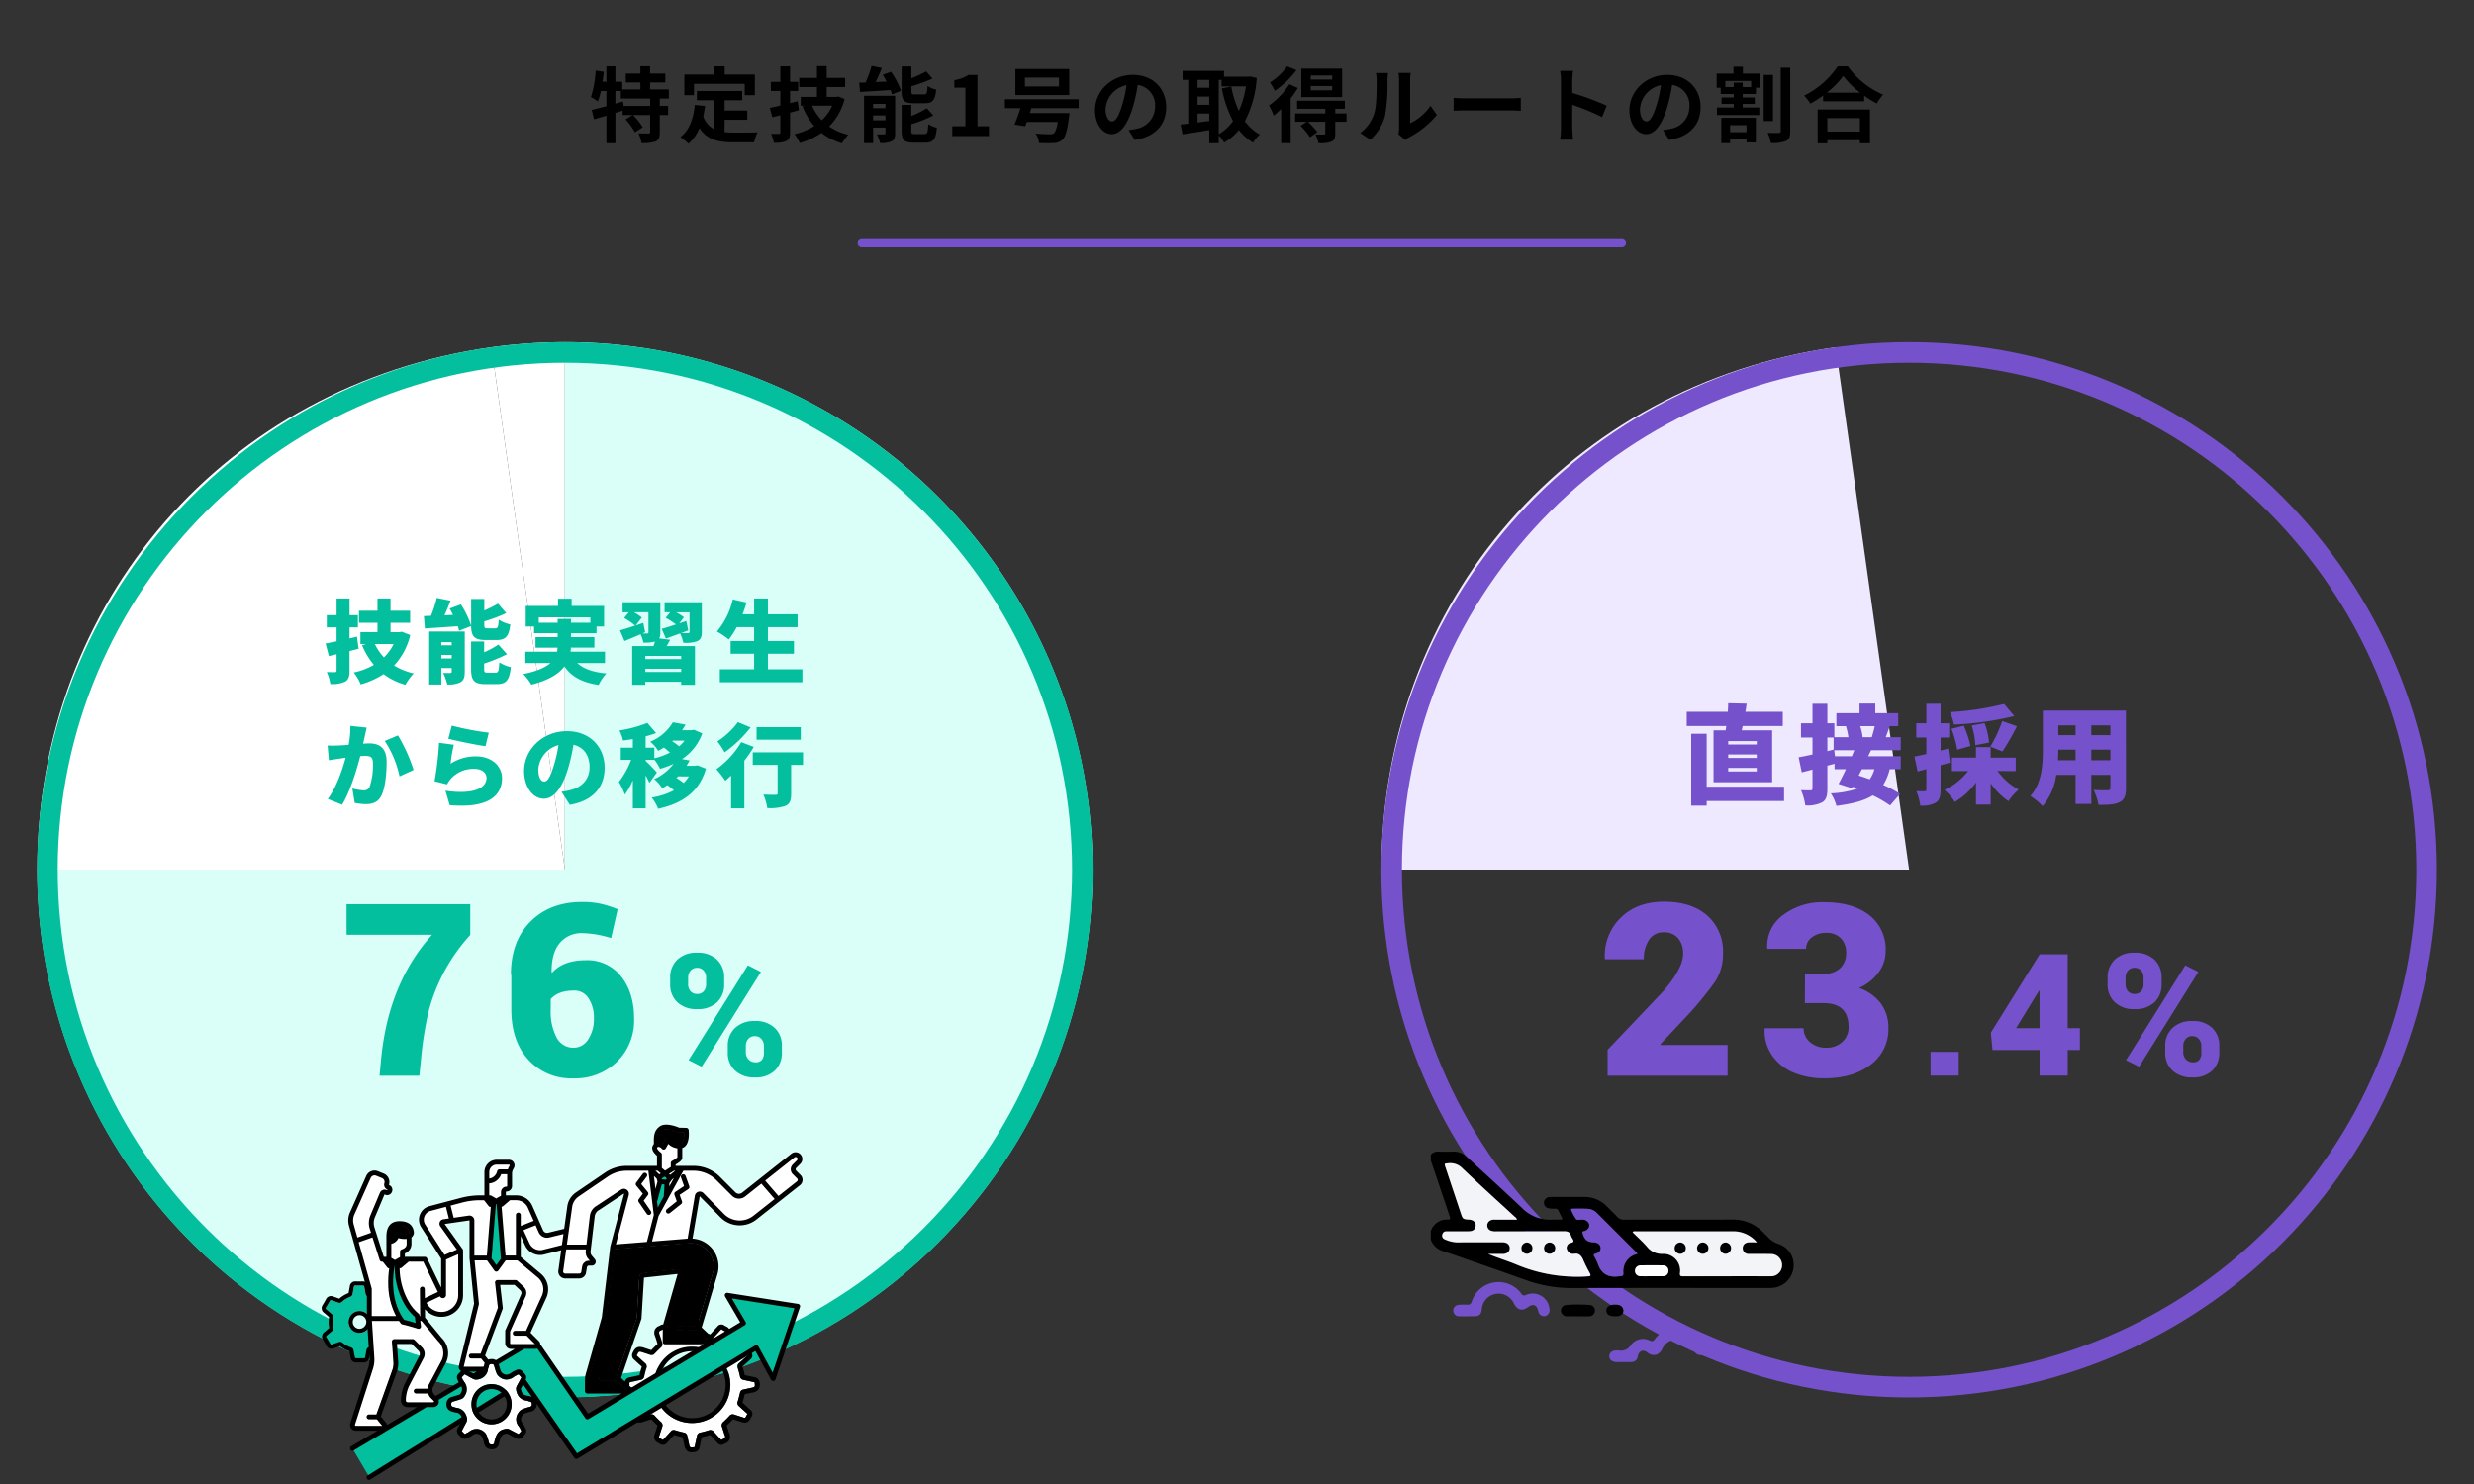 <svg xmlns="http://www.w3.org/2000/svg" width="600" height="360" viewBox="0 0 600 360">
  <rect x="0" y="0" width="600" height="360" fill="#333333" stroke="none"/>
  <g id="_pc_sp_alt_特定技能1号は技能実習からの移行が76_" data-name="【pc・sp】&lt;alt=&quot;特定技能1号は技能実習からの移行が76%&quot;&gt;" transform="translate(-658 -6227)">
    <g id="ol">
      <path id="パス_18409" data-name="パス 18409" d="M0,0H600V360H0Z" transform="translate(658 6227)" fill="none"/>
      <path id="パス_18410" data-name="パス 18410" d="M-142.33-7.3h-6.42l-.16-1.08-1.84.52v-3.06h1.32V-9.1h7.1Zm4.54-1.8v-2.2h-4.54V-13h3.68v-2.16h-3.68v-1.78h-2.36v1.78h-3.54V-13h3.54v1.7h-4.4v-1.88h-1.66v-3.74h-2.18v3.74h-.94q.18-1.2.3-2.4l-1.98-.32a24.322,24.322,0,0,1-1.14,6.44,12.732,12.732,0,0,1,1.68,1.08,16.181,16.181,0,0,0,.74-2.54h1.34v3.68c-1.34.36-2.58.68-3.56.9l.56,2.28c.9-.26,1.92-.56,3-.88V1.74h2.18V-5.6c.58-.18,1.18-.38,1.76-.56V-5.1h2.42l-1.72,1.06A16,16,0,0,1-146.01-.9l1.9-1.22a15.685,15.685,0,0,0-2.4-2.98h4.18V-.96c0,.26-.08.32-.42.34-.32,0-1.4,0-2.4-.04a8.664,8.664,0,0,1,.72,2.36,9.079,9.079,0,0,0,3.44-.4c.8-.38,1-1.02,1-2.22V-5.1h2.02V-7.3h-2.02V-9.1Zm6.1-3.56h12.3v2.74h2.46v-5h-7.32v-2h-2.52v2h-7.26v5h2.34Zm7.42,8.72h5.5V-6.18h-5.5v-2.5h4.28v-2.26h-11v2.26h4.26v7.06a5.384,5.384,0,0,1-2.72-3.14c.18-.8.32-1.64.44-2.54l-2.48-.24c-.36,3.42-1.34,6.18-3.5,7.78a14.565,14.565,0,0,1,1.96,1.62,10.024,10.024,0,0,0,2.66-3.78c1.84,2.84,4.58,3.44,8.26,3.44h5a8.894,8.894,0,0,1,.84-2.42c-1.34.06-4.64.06-5.72.06a20.666,20.666,0,0,1-2.28-.12Zm17.72-4.5-1.84.46v-2.96h1.96v-2.2h-1.96v-3.78h-2.36v3.78h-2.3v2.2h2.3V-7.4c-.96.24-1.82.42-2.56.58l.62,2.26,1.94-.48V-.92c0,.3-.1.4-.38.4-.26,0-1.08,0-1.86-.02a9.2,9.2,0,0,1,.66,2.16,6.705,6.705,0,0,0,3.04-.42c.68-.38.9-.94.9-2.1V-5.68c.72-.18,1.44-.38,2.14-.58Zm8.38,1.08a10.981,10.981,0,0,1-2.52,3.54,11.43,11.43,0,0,1-2.36-3.54Zm1.48-2.24-.42.1h-2.4v-2.4h4.48v-2.2h-4.48v-2.86h-2.36v2.86h-4.3v2.2h4.3v2.4h-3.94v2.14h1.04l-.6.18a16.7,16.7,0,0,0,2.84,4.76,15.422,15.422,0,0,1-4.78,1.96,9.692,9.692,0,0,1,1.26,2.16,18.289,18.289,0,0,0,5.28-2.46,14.787,14.787,0,0,0,4.98,2.52A10.351,10.351,0,0,1-94.27-.3a13.788,13.788,0,0,1-4.64-2.02,14.572,14.572,0,0,0,3.74-6.64Zm21.02,1.64c1.84,0,2.46-.74,2.72-3.3a6.574,6.574,0,0,1-2.1-.88c-.08,1.74-.22,2.04-.86,2.04h-2.18c-.76,0-.88-.08-.88-.8v-1.18a37.659,37.659,0,0,0,5.12-1.88l-1.52-1.72a31.159,31.159,0,0,1-3.6,1.66v-2.86h-2.36v6.02c0,2.2.56,2.9,2.9,2.9ZM-88.25-3.82V-5h3v1.18Zm3-3.98v1.04h-3V-7.8Zm2.34-1.96h-7.54V1.72h2.2V-2.06h3V-.72c0,.24-.08.3-.32.3a16.616,16.616,0,0,1-1.76,0,9.762,9.762,0,0,1,.76,2.1,5.928,5.928,0,0,0,2.8-.4c.66-.34.86-.92.86-1.96Zm-3-5.1c.32.52.64,1.08.94,1.64l-2.66.12c.5-1.06,1.04-2.26,1.5-3.42l-2.48-.5A31.6,31.6,0,0,1-90.07-13c-.56.02-1.08.04-1.56.04l.2,2.26c2.04-.12,4.76-.28,7.4-.46a7.388,7.388,0,0,1,.36,1.06l2.18-.88a19.087,19.087,0,0,0-2.42-4.62ZM-78.07-.48c-.78,0-.92-.1-.92-.8v-1.6A30.321,30.321,0,0,0-73.65-5l-1.58-1.74a22.652,22.652,0,0,1-3.76,1.88v-2.7h-2.34v6.28c0,2.2.58,2.88,2.92,2.88h2.84c1.92,0,2.52-.78,2.78-3.6a7.4,7.4,0,0,1-2.08-.88c-.1,2.02-.24,2.4-.92,2.4Zm9.02.48h8.9V-2.38h-2.78V-14.82h-2.18a9.233,9.233,0,0,1-3.44,1.26v1.82h2.68v9.36h-3.18Zm25.88-12.02h-8.26v-2.16h8.26Zm2.48-4.24H-53.75v6.32h13.06Zm2.3,9.5V-8.92h-17.9v2.16h3.78c-.46,1.44-1,2.92-1.46,3.98l2.6.4c.12-.32.26-.66.38-1.04h7.54c-.28,1.62-.6,2.48-.98,2.78a1.66,1.66,0,0,1-1,.2c-.6,0-2.06-.02-3.4-.16a4.937,4.937,0,0,1,.82,2.28,33.675,33.675,0,0,0,3.46.02,3.244,3.244,0,0,0,2.2-.78c.72-.66,1.2-2.24,1.6-5.52a7.533,7.533,0,0,0,.12-.98h-9.62l.38-1.18Zm21.22-.28c0-4.36-3.12-7.8-8.08-7.8-5.18,0-9.18,3.94-9.18,8.56,0,3.38,1.84,5.82,4.06,5.82,2.18,0,3.9-2.48,5.1-6.52a40.447,40.447,0,0,0,1.2-5.42,4.944,4.944,0,0,1,4.2,5.28,5.427,5.427,0,0,1-4.56,5.36,15.383,15.383,0,0,1-1.86.32l1.5,2.38C-19.75.16-17.17-2.82-17.17-7.04Zm-14.7.5a6.3,6.3,0,0,1,5.08-5.8A30.02,30.02,0,0,1-27.85-7.5c-.82,2.7-1.6,3.96-2.44,3.96C-31.07-3.54-31.87-4.52-31.87-6.54Zm27.44-7.08h.7v1.56h5.9A22.684,22.684,0,0,1,.45-6.1a24.118,24.118,0,0,1-1.84-5.92l-2.28.46A28.337,28.337,0,0,0-.97-3.64,10.843,10.843,0,0,1-4.43-.46ZM-9.57-5.46h2.84v1.8c-.96.12-1.92.26-2.84.38Zm0-4.12h2.84v2H-9.57Zm2.84-4.04v1.9H-9.57v-1.9Zm9.96-.84-.4.06H-3.15v-1.42H-13.19v2.2h1.36V-3c-.68.08-1.3.14-1.84.2l.46,2.38c1.84-.28,4.18-.64,6.48-1.04v3.2h2.3V-.14A9.513,9.513,0,0,1-3.11,1.6,13.7,13.7,0,0,0,.45-1.46,12.617,12.617,0,0,0,3.89,1.6,8.633,8.633,0,0,1,5.53-.36,11,11,0,0,1,1.91-3.6,26.546,26.546,0,0,0,4.79-14.08Zm19.86.76h-5.2v-1h5.2Zm0,2.6h-5.2v-1.04h5.2Zm2.4-5.26h-9.9v6.92h9.9Zm-13.34-.56A14.265,14.265,0,0,1,7.99-13a14.759,14.759,0,0,1,1.18,2.02A21.175,21.175,0,0,0,14.41-16Zm.52,4.36a17.953,17.953,0,0,1-4.9,5.14A17.748,17.748,0,0,1,8.91-4.96a18.789,18.789,0,0,0,1.8-1.62v8.3h2.3V-9.14a21.119,21.119,0,0,0,1.74-2.52ZM26.55-5.48H23.83V-6.62h2.32V-8.56H14.57v1.94h6.84v1.14H14.09v2.02h2.8l-1.48.98A16.848,16.848,0,0,1,17.71.3L19.49-.96a21.028,21.028,0,0,0-2.28-2.5h4.2V-.68c0,.22-.08.3-.36.32-.26,0-1.2,0-2.04-.04a8.357,8.357,0,0,1,.74,2.12,7.917,7.917,0,0,0,3.1-.34c.78-.34.98-.9.98-2V-3.46h2.74ZM39.15-.44,40.83.94a4.273,4.273,0,0,1,.86-.6,22.021,22.021,0,0,0,6.78-5.46l-1.54-2.2A12.665,12.665,0,0,1,41.99-3.1V-13.56a10.156,10.156,0,0,1,.14-1.74H39.15a8.866,8.866,0,0,1,.16,1.72V-1.92A7.611,7.611,0,0,1,39.15-.44Zm-9.26-.3L32.33.88a11.727,11.727,0,0,0,3.56-5.74,44.128,44.128,0,0,0,.6-8.6,13.173,13.173,0,0,1,.14-1.82H33.69a7.59,7.59,0,0,1,.18,1.84c0,2.42-.02,6.2-.58,7.92A9.435,9.435,0,0,1,29.89-.74ZM52.53-9.26v3.14c.74-.06,2.08-.1,3.22-.1H66.49c.84,0,1.86.08,2.34.1V-9.26c-.52.04-1.4.12-2.34.12H55.75C54.71-9.14,53.25-9.2,52.53-9.26ZM78.57-1.92a21.968,21.968,0,0,1-.2,2.8h3.12c-.08-.82-.18-2.22-.18-2.8V-7.58A57.768,57.768,0,0,1,88.53-4.6l1.14-2.76a65.321,65.321,0,0,0-8.36-3.1v-2.96a21.746,21.746,0,0,1,.18-2.4H78.37a13.883,13.883,0,0,1,.2,2.4Zm33.86-5.12c0-4.36-3.12-7.8-8.08-7.8-5.18,0-9.18,3.94-9.18,8.56,0,3.38,1.84,5.82,4.06,5.82,2.18,0,3.9-2.48,5.1-6.52a40.447,40.447,0,0,0,1.2-5.42,4.944,4.944,0,0,1,4.2,5.28,5.427,5.427,0,0,1-4.56,5.36,15.382,15.382,0,0,1-1.86.32l1.5,2.38C109.85.16,112.43-2.82,112.43-7.04Zm-14.7.5a6.3,6.3,0,0,1,5.08-5.8,30.021,30.021,0,0,1-1.06,4.84c-.82,2.7-1.6,3.96-2.44,3.96C98.53-3.54,97.73-4.52,97.73-6.54Zm25.84,3.9v1.7h-3.98v-1.7Zm-6.12,4.36h2.14V.84h3.98v.7h2.26V-4.42h-8.38Zm7.24-13.6h-2.04v-1.08h-2.18v1.08h-2.04v-1.48h6.26Zm-2-4.94h-2.28v1.68h-4.08v3.42h.98v1.52h3.16v.84h-2.96v1.58h2.96v.86h-4.08V-5.1h10.28V-6.92h-4.02v-.86h2.92V-9.36h-2.92v-.84h3.2v-1.52h1.04v-3.42h-4.2Zm7.3,2h-2.26V-3.64h2.26Zm1.88-1.76v15.4c0,.32-.14.44-.48.44-.4,0-1.54.02-2.7-.04a9.742,9.742,0,0,1,.78,2.46,8.8,8.8,0,0,0,3.66-.48c.8-.36,1.04-1.04,1.04-2.36V-16.58Zm19.2,12.24v3.26h-7.9V-4.34Zm-10.24,6.1h2.34V1.02h7.9v.74h2.44v-8.2H140.83Zm2.22-12.28a20.435,20.435,0,0,0,3.98-4.06,21.909,21.909,0,0,0,4.1,4.06Zm2.64-6.4a21.173,21.173,0,0,1-8.14,7.12,9.713,9.713,0,0,1,1.5,1.94,27.865,27.865,0,0,0,3.1-1.96v1.4h9.96V-9.8a23.989,23.989,0,0,0,3.06,1.9,11.625,11.625,0,0,1,1.54-2.14,20.092,20.092,0,0,1-8.56-6.88Z" transform="translate(958 6260)"/>
      <path id="パス_16524" data-name="パス 16524" d="M819,1585h184.333" transform="translate(48 4701)" fill="none" stroke="#7552cc" stroke-linecap="round" stroke-width="2"/>
      <path id="パス_16517" data-name="パス 16517" d="M146.5,128.038,128.693,1.32A134.8,134.8,0,0,1,146.5.075Z" transform="translate(648.498 6309.925)" fill="#fff"/>
      <path id="パス_16519" data-name="パス 16519" d="M128.038,128.246H.075C.075,63.228,45.843,10.577,110.229,1.529Z" transform="translate(666.963 6309.716)" fill="#fff"/>
      <path id="パス_16521" data-name="パス 16521" d="M128.038,128.038V.075A127.963,127.963,0,1,1,.075,128.038Z" transform="translate(666.963 6309.925)" fill="#d9fff8"/>
      <g id="パス_18411" data-name="パス 18411" transform="translate(667 6310)" fill="none">
        <path d="M128,0A128,128,0,1,1,0,128,128,128,0,0,1,128,0Z" stroke="none"/>
        <path d="M 128 5 C 119.651 5 111.309 5.841 103.206 7.499 C 95.311 9.115 87.545 11.525 80.124 14.664 C 72.837 17.746 65.808 21.561 59.233 26.003 C 52.719 30.404 46.593 35.459 41.026 41.026 C 35.459 46.593 30.404 52.719 26.003 59.233 C 21.561 65.808 17.746 72.837 14.664 80.124 C 11.525 87.545 9.115 95.311 7.499 103.206 C 5.841 111.309 5 119.651 5 128 C 5 136.349 5.841 144.691 7.499 152.794 C 9.115 160.689 11.525 168.455 14.664 175.876 C 17.746 183.163 21.561 190.192 26.003 196.767 C 30.404 203.281 35.459 209.407 41.026 214.974 C 46.593 220.541 52.719 225.596 59.233 229.997 C 65.808 234.439 72.837 238.254 80.124 241.336 C 87.545 244.475 95.311 246.885 103.206 248.501 C 111.309 250.159 119.651 251 128 251 C 136.349 251 144.691 250.159 152.794 248.501 C 160.689 246.885 168.455 244.475 175.876 241.336 C 183.163 238.254 190.192 234.439 196.767 229.997 C 203.281 225.596 209.407 220.541 214.974 214.974 C 220.541 209.407 225.596 203.281 229.997 196.767 C 234.439 190.192 238.254 183.163 241.336 175.876 C 244.475 168.455 246.885 160.689 248.501 152.794 C 250.159 144.691 251 136.349 251 128 C 251 119.651 250.159 111.309 248.501 103.206 C 246.885 95.311 244.475 87.545 241.336 80.124 C 238.254 72.837 234.439 65.808 229.997 59.233 C 225.596 52.719 220.541 46.593 214.974 41.026 C 209.407 35.459 203.281 30.404 196.767 26.003 C 190.192 21.561 183.163 17.746 175.876 14.664 C 168.455 11.525 160.689 9.115 152.794 7.499 C 144.691 5.841 136.349 5 128 5 M 128 0 C 198.692 0 256 57.308 256 128 C 256 198.692 198.692 256 128 256 C 57.308 256 0 198.692 0 128 C 0 57.308 57.308 0 128 0 Z" stroke="none" fill="#04bf9d"/>
      </g>
      <path id="パス_18412" data-name="パス 18412" d="M-50.424-9.548l-1.8.418v-2.684H-50.2v-2.948h-2.024V-18.81h-3.146v4.048H-57.75v2.948h2.376v3.388c-.99.2-1.892.4-2.662.528l.792,3.058,1.87-.44v3.916c0,.308-.11.418-.418.418-.286,0-1.188,0-1.958-.022a11.19,11.19,0,0,1,.858,2.9,7.306,7.306,0,0,0,3.586-.572C-52.47.88-52.228.11-52.228-1.342V-6.05c.748-.2,1.474-.374,2.2-.572Zm8.888,1.782A11.118,11.118,0,0,1-43.89-4.532a12.933,12.933,0,0,1-2.2-3.234Zm1.958-2.992-.528.11h-2.178v-2.266h4.752V-15.84h-4.752v-2.97h-3.168v2.97H-49.94v2.926h4.488v2.266h-4.136v2.882h1.408l-1.012.286a18.583,18.583,0,0,0,2.86,4.774A16.564,16.564,0,0,1-51.216-.858a11.537,11.537,0,0,1,1.694,2.882A19.958,19.958,0,0,0-43.978-.462a16.091,16.091,0,0,0,5.3,2.574,13.044,13.044,0,0,1,2.024-2.75,15.83,15.83,0,0,1-4.774-1.914A16.2,16.2,0,0,0-37.51-9.944Zm16.83-1.364c.066,2.552.792,3.388,3.542,3.388h2.6c2.2,0,3.036-.836,3.366-3.784a8.463,8.463,0,0,1-2.816-1.166c-.088,1.8-.22,2.112-.858,2.112h-1.8c-.726,0-.836-.088-.836-.9v-.792a35.846,35.846,0,0,0,5.324-2l-2-2.31a27.382,27.382,0,0,1-3.322,1.672V-18.7h-3.19v6.49a22.067,22.067,0,0,0-2.486-5.17l-2.728,1.012c.286.484.55,1.012.814,1.54l-2.068.088c.506-1.1,1.012-2.332,1.474-3.542l-3.344-.682a28.616,28.616,0,0,1-1.408,4.356q-.924.033-1.716.066l.242,3.014c2.244-.154,5.126-.352,7.986-.55a9.487,9.487,0,0,1,.308,1.1Zm-7.216,7.854v-.858h2.508v.858Zm2.508-3.938v.748h-2.508v-.748Zm3.168-2.6h-8.624V2.068h2.948v-4h2.508v.858c0,.264-.088.33-.352.33A16.021,16.021,0,0,1-29.546-.77a11.639,11.639,0,0,1,1.012,2.816,6.271,6.271,0,0,0,3.168-.528c.836-.462,1.078-1.232,1.078-2.53ZM-18.7-.814c-.748,0-.88-.088-.88-.924v-1.3A37.5,37.5,0,0,0-14.036-5.3l-2.09-2.332a23.683,23.683,0,0,1-3.454,1.87V-8.382h-3.168v6.666c0,2.772.7,3.674,3.542,3.674h2.684c2.266,0,3.08-.924,3.41-4.114a9.042,9.042,0,0,1-2.794-1.166c-.11,2.112-.242,2.508-.924,2.508ZM-6.336-12.936v-1.3H6.182v1.3H1.474v-.924H-1.76v.924Zm16.06,9.79V-5.9H1.364a7.521,7.521,0,0,0,.088-.99h5.7V-9.438H1.474v-.946h6.2v-1.628H9.5v-4.994H1.628v-1.76h-3.3v1.76H-9.5v4.994H-7.48v1.628h5.72v.946H-7.128v2.552h5.346a5.1,5.1,0,0,1-.132.99H-9.592v2.75H-3.52c-1.232,1.078-3.278,2-6.6,2.662A12.052,12.052,0,0,1-8.14,2.09C-3.96,1.034-1.5-.506-.11-2.332,1.628.154,4.114,1.54,8.184,2.156a11.5,11.5,0,0,1,1.87-2.794C6.82-.924,4.532-1.738,2.992-3.146ZM19.492-.99v-.77H28.2v.77ZM28.2-4.114H19.492v-.77H28.2ZM19.47-10.626l-.462-2.266-1.826.616,1.474-1.914a11.348,11.348,0,0,0-1.936-1.276h3.542v4.84c0,.22-.088.308-.33.308H18.788Zm3.41,1.5a2.994,2.994,0,0,0,.264-1.474v-7.3H13.992v2.442h1.5L14.366-14.08a14.444,14.444,0,0,1,2.662,1.848c-1.386.462-2.706.88-3.674,1.144l1.1,2.6c1.188-.484,2.552-1.056,3.894-1.65a8.135,8.135,0,0,1,.682,2.024,9.563,9.563,0,0,0,2.816-.242c-.11.352-.22.726-.352,1.1h-5.17V2.134h3.168V1.386H28.2v.748h3.344V-7.26H24.684c.286-.484.572-1.012.836-1.54Zm6.556-4.224c-.572.2-1.122.374-1.694.572l1.122-1.474a12.34,12.34,0,0,0-1.892-1.21h3.256v4.73c0,.242-.11.308-.374.33-.22,0-.99,0-1.65-.022l1.716-.66ZM33.2-17.908h-9.02v2.442H25.52l-1.078,1.342a20.083,20.083,0,0,1,2.486,1.606c-1.3.44-2.508.814-3.454,1.078l1.034,2.354C25.542-9.46,26.73-9.9,27.94-10.34a9.848,9.848,0,0,1,.77,2.266A8.408,8.408,0,0,0,32.1-8.448c.836-.4,1.1-1.012,1.1-2.266ZM49.236-1.628V-5.412H55.55v-3.08H49.236v-3.366H56.43v-3.124H49.236V-18.81H45.892v3.828H43.076a27.337,27.337,0,0,0,.968-2.86l-3.322-.748a18.638,18.638,0,0,1-3.85,7.788,21.237,21.237,0,0,1,2.882,1.936,19.552,19.552,0,0,0,1.914-2.992h4.224v3.366h-5.7v3.08h5.7v3.784H37.576V1.5H57.6V-1.628ZM-48.07,12.51l-3.96-.418a22.27,22.27,0,0,1-.418,4.6c-.99.066-1.892.132-2.53.154a25.111,25.111,0,0,1-2.574,0l.308,3.586c.726-.132,2-.308,2.706-.418.308-.044.792-.11,1.364-.2-.814,3.014-2.244,7.194-4.334,10.01l3.476,1.386c1.87-3.014,3.52-8.338,4.4-11.77q.66-.066,1.056-.066c1.364,0,2.024.2,2.024,1.8a16.343,16.343,0,0,1-.814,5.72,1.489,1.489,0,0,1-1.5.836,14.308,14.308,0,0,1-2.684-.462l.572,3.5a13.372,13.372,0,0,0,2.684.308c1.782,0,3.08-.55,3.828-2.134.946-1.936,1.232-5.544,1.232-8.118,0-3.3-1.672-4.488-4.2-4.488-.4,0-.9.022-1.5.066.132-.572.264-1.188.4-1.782C-48.4,14.006-48.224,13.17-48.07,12.51Zm7.59,1.892-3.212,1.342a24.8,24.8,0,0,1,3.586,8.6l3.41-1.562A40.115,40.115,0,0,0-40.48,14.4Zm13.046-2.376-.836,3.19c1.738.44,6.71,1.5,9.02,1.8l.792-3.278A69.592,69.592,0,0,1-27.434,12.026Zm.506,4.642-3.586-.484a79.924,79.924,0,0,1-1.1,9.35l3.058.748a5.6,5.6,0,0,1,.9-1.364,7.383,7.383,0,0,1,5.7-2.4c1.76,0,2.948.924,2.948,2.178,0,2.684-3.542,4.07-9.966,3.124l1.034,3.5c9.68.836,12.694-2.486,12.694-6.556,0-2.706-2.244-5.28-6.38-5.28a11.082,11.082,0,0,0-6.094,1.782A33.975,33.975,0,0,1-26.928,16.668ZM9.636,22.234c0-4.994-3.542-8.866-9.152-8.866-5.874,0-10.384,4.444-10.384,9.68,0,3.762,2.068,6.71,4.8,6.71,2.6,0,4.576-2.948,5.874-7.348a43.784,43.784,0,0,0,1.3-5.742c2.53.594,3.916,2.618,3.916,5.456,0,2.9-1.87,4.862-4.664,5.544a16.741,16.741,0,0,1-2.156.4l2.024,3.168C6.908,30.264,9.636,26.876,9.636,22.234ZM-6.446,22.7a6.56,6.56,0,0,1,4.884-5.94,32.657,32.657,0,0,1-1.122,4.95C-3.476,24.258-4.136,25.6-5.016,25.6-5.786,25.6-6.446,24.61-6.446,22.7Zm36.5,1.65A8.09,8.09,0,0,1,28.8,25.952a14.33,14.33,0,0,0-1.738-1.21l.4-.4Zm-3.85-8.69h2.816a7.842,7.842,0,0,1-1.32,1.386,15.6,15.6,0,0,0-1.672-1.232Zm5.962,6.006-.572.11H29.5c.264-.418.506-.858.748-1.3l-1.848-.33a12.567,12.567,0,0,0,4.906-6.226l-2.024-.9-.528.11H28.424c.286-.44.572-.88.836-1.342l-3.08-.572A11.227,11.227,0,0,1,20.7,15.92a9.385,9.385,0,0,1,1.936,2.222c.484-.264.924-.528,1.364-.792a18.668,18.668,0,0,1,1.474,1.21,15.784,15.784,0,0,1-3.784,1.386V17.372H19.58v-2.75a26.249,26.249,0,0,0,2.53-.792L20,11.366a30.473,30.473,0,0,1-6.776,1.826,10.163,10.163,0,0,1,.88,2.442c.77-.088,1.562-.22,2.376-.352v2.09H13.552v2.97H16.06a20.069,20.069,0,0,1-2.97,5.346,17.143,17.143,0,0,1,1.452,3.08,17.615,17.615,0,0,0,1.936-3.476v6.8h3.1V24.1c.374.66.7,1.32.924,1.8l1.8-2.508c-.4-.462-2.134-2.31-2.728-2.794v-.264h2.112v-.066a11.286,11.286,0,0,1,1.386,2.244,22.324,22.324,0,0,0,3.278-1.21,12.155,12.155,0,0,1-4.686,3.7,8.543,8.543,0,0,1,1.936,2.222,13.054,13.054,0,0,0,1.232-.748,11.227,11.227,0,0,1,1.606,1.254,16.7,16.7,0,0,1-5.39,1.738A10.835,10.835,0,0,1,22.616,32.2c5.786-1.3,9.878-3.938,11.594-9.724ZM57.2,12.4H46.486v3.036H57.2ZM41.954,11.19a19.146,19.146,0,0,1-4.972,4.664,19,19,0,0,1,1.76,2.64,30.2,30.2,0,0,0,6.292-6.028Zm.814,4.84a21.642,21.642,0,0,1-6.028,6.578A24.413,24.413,0,0,1,38.9,25.4c.462-.374.924-.814,1.408-1.254V32.09h3.212V20.54A30.158,30.158,0,0,0,45.8,17.2ZM57.75,18.516H45.562v3.036H51.59v6.864c0,.308-.132.4-.528.4s-1.848,0-2.926-.066a12.9,12.9,0,0,1,.946,3.278,11.264,11.264,0,0,0,4.4-.528c1.1-.484,1.386-1.364,1.386-2.992V21.552H57.75Z" transform="translate(795 6391)" fill="#04bf9d"/>
      <path id="パス_18413" data-name="パス 18413" d="M-22.955-41.577v7.458a44.173,44.173,0,0,0-10.125,18.63A84.438,84.438,0,0,0-34.888-4L-35.3.032H-44.95L-44.569-4q1.777-18.44,12.346-30.151H-52.948v-7.427ZM2.113-6.76A4.137,4.137,0,0,0,5.652-8.792a8.8,8.8,0,0,0,1.381-5.062,8.424,8.424,0,0,0-1.3-4.9A4.021,4.021,0,0,0,2.272-20.63q-3.9,0-5.713,2.063v2.476a13.469,13.469,0,0,0,1.46,6.919A4.554,4.554,0,0,0,2.113-6.76ZM-12.994-24.47h-.1q0-8.157,4.761-12.9t12.5-4.745a21.212,21.212,0,0,1,4.332.4,27.112,27.112,0,0,1,4.3,1.349l-1.587,7.014a25.088,25.088,0,0,0-6.951-1.206,6.791,6.791,0,0,0-5.538,2.444Q-3.282-29.675-3.219-25.1l.1.159q2.729-3.047,8.173-3.047a10.393,10.393,0,0,1,8.585,3.936q3.142,3.936,3.142,10.267A14.017,14.017,0,0,1,12.682-3.4,14.59,14.59,0,0,1,1.939.667,13.975,13.975,0,0,1-8.852-3.84q-4.142-4.507-4.142-12.251ZM43.883-7.165v1.55a2.377,2.377,0,0,0,.651,1.685,2.243,2.243,0,0,0,1.718.7,1.847,1.847,0,0,0,1.539-.6,2.841,2.841,0,0,0,.472-1.786v-1.55a2.526,2.526,0,0,0-.6-1.718,2.019,2.019,0,0,0-1.606-.685,1.985,1.985,0,0,0-1.595.685A2.556,2.556,0,0,0,43.883-7.165ZM39.5-5.615v-1.55a5.812,5.812,0,0,1,1.752-4.369,6.667,6.667,0,0,1,4.84-1.7A6.6,6.6,0,0,1,50.9-11.556,5.853,5.853,0,0,1,52.62-7.165v1.55a5.865,5.865,0,0,1-1.707,4.4A6.6,6.6,0,0,1,46.106.449a6.737,6.737,0,0,1-4.852-1.673A5.794,5.794,0,0,1,39.5-5.615Zm-9.613-18.1v1.55a2.47,2.47,0,0,0,.584,1.7,2.03,2.03,0,0,0,1.606.663,2,2,0,0,0,1.595-.663,2.5,2.5,0,0,0,.573-1.7v-1.55a2.589,2.589,0,0,0-.584-1.741,1.985,1.985,0,0,0-1.595-.685,1.985,1.985,0,0,0-1.595.685A2.589,2.589,0,0,0,29.889-23.719Zm17.654-1.437-14.375,23L30-3.751l14.375-23ZM25.532-22.169v-1.55a5.891,5.891,0,0,1,1.718-4.4,6.59,6.59,0,0,1,4.818-1.685A6.63,6.63,0,0,1,36.9-28.121a5.87,5.87,0,0,1,1.729,4.4v1.55a5.816,5.816,0,0,1-1.718,4.38,6.643,6.643,0,0,1-4.818,1.662A6.657,6.657,0,0,1,27.262-17.8,5.805,5.805,0,0,1,25.532-22.169Z" transform="translate(795 6487.925)" fill="#04bf9d"/>
      <path id="パス_16240" data-name="パス 16240" d="M783.133,516.608c-.616-.677-1.23-1.329-1.816-2a1.053,1.053,0,0,0-1.268-.325,20.356,20.356,0,0,1-1.978.527.994.994,0,0,0-.837.829c-.188.891-.38,1.782-.566,2.654-.052.033-.08.065-.111.068-1.044.124-1.045.124-1.268-.881q-.2-.924-.4-1.85a.979.979,0,0,0-.792-.812c-.714-.173-1.431-.344-2.132-.563a.941.941,0,0,0-1.088.284c-.612.679-1.23,1.352-1.892,2.079-.232-.13-.463-.278-.709-.392-.268-.124-.288-.293-.2-.552.254-.746.477-1.5.732-2.25a1,1,0,0,0-.315-1.178c-.517-.474-1.015-.973-1.489-1.49a1,1,0,0,0-1.181-.3c-.7.238-1.412.422-2.1.684-.4.151-.622.092-.778-.3a5.266,5.266,0,0,0-.305-.563c.684-.623,1.337-1.236,2.011-1.823a1.053,1.053,0,0,0,.323-1.269,16.4,16.4,0,0,1-.519-1.926,1.024,1.024,0,0,0-.891-.9c-.79-.156-1.571-.367-2.364-.5-.493-.084-.319-.433-.329-.688s-.12-.556.335-.632c.794-.131,1.574-.344,2.364-.5a1.028,1.028,0,0,0,.885-.9,16.006,16.006,0,0,1,.519-1.926,1.05,1.05,0,0,0-.33-1.267c-.674-.588-1.326-1.2-1.96-1.778-.005-.067-.013-.087-.007-.1.469-.986.47-.987,1.5-.656.568.182,1.134.368,1.7.554a.963.963,0,0,0,1.092-.29q.759-.8,1.564-1.565a.961.961,0,0,0,.283-1.094c-.229-.7-.427-1.411-.687-2.1-.161-.424-.111-.692.331-.858a5.075,5.075,0,0,0,.526-.271c.617.677,1.23,1.329,1.818,2a1.052,1.052,0,0,0,1.268.325c.646-.216,1.313-.376,1.978-.527a1,1,0,0,0,.836-.83c.188-.891.38-1.781.567-2.654.052-.032.08-.064.111-.067,1.043-.126,1.044-.126,1.267.881q.2.924.4,1.85a.98.98,0,0,0,.792.813c.714.173,1.431.343,2.132.563a.944.944,0,0,0,1.089-.285c.614-.677,1.23-1.352,1.891-2.078.232.13.463.278.71.392.268.124.286.294.2.552-.254.746-.477,1.5-.731,2.25a1,1,0,0,0,.315,1.177c.518.474,1.016.972,1.49,1.49a1,1,0,0,0,1.18.3c.679-.234,1.377-.416,2.048-.671.425-.162.692-.108.858.332a5.152,5.152,0,0,0,.27.526c-.677.617-1.327,1.232-2,1.818a1.047,1.047,0,0,0-.323,1.267,16.458,16.458,0,0,1,.518,1.926,1.026,1.026,0,0,0,.89.9c.876.174,1.747.374,2.6.559.032.051.063.079.067.111.13,1.043.13,1.045-.88,1.269q-.924.2-1.85.4a.978.978,0,0,0-.813.791c-.173.714-.343,1.431-.563,2.132a.941.941,0,0,0,.284,1.088c.678.613,1.352,1.23,2.079,1.892-.13.232-.278.463-.392.709-.124.267-.293.289-.551.2-.746-.254-1.5-.477-2.249-.732a1,1,0,0,0-1.177.313c-.473.519-.972,1.016-1.49,1.489a1,1,0,0,0-.305,1.179c.234.679.416,1.377.671,2.048.161.423.113.692-.33.858a4.968,4.968,0,0,0-.527.272m-7.069-22.7a9.288,9.288,0,1,0,9.284,9.277,9.268,9.268,0,0,0-9.284-9.277" transform="translate(49.788 6059.71)" fill="#fff"/>
      <path id="パス_16241" data-name="パス 16241" d="M765.37,477.146c.432,0,.476.194.641.938q.2.924.4,1.85a.98.98,0,0,0,.792.813c.714.173,1.432.343,2.132.563a1.257,1.257,0,0,0,.376.063.93.93,0,0,0,.712-.348c.614-.677,1.23-1.352,1.891-2.078.232.13.463.278.71.392.268.124.287.294.2.552-.254.746-.477,1.5-.731,2.25a1,1,0,0,0,.315,1.177q.777.711,1.49,1.49a1.011,1.011,0,0,0,.765.381,1.277,1.277,0,0,0,.415-.077c.679-.233,1.377-.416,2.048-.671a1.075,1.075,0,0,1,.373-.084c.218,0,.374.121.485.416a5.214,5.214,0,0,0,.27.526c-.677.617-1.327,1.232-2,1.818a1.047,1.047,0,0,0-.323,1.267,16.441,16.441,0,0,1,.518,1.926,1.026,1.026,0,0,0,.89.9c.876.174,1.747.374,2.6.559.032.051.063.079.067.111.13,1.043.13,1.045-.88,1.269q-.924.2-1.85.4a.978.978,0,0,0-.813.791c-.173.714-.344,1.431-.563,2.132a.94.94,0,0,0,.284,1.087c.678.613,1.352,1.23,2.079,1.892-.13.232-.278.463-.392.709-.082.178-.185.247-.321.247a.729.729,0,0,1-.23-.047c-.746-.254-1.5-.477-2.249-.731a1.26,1.26,0,0,0-.407-.074,1.018,1.018,0,0,0-.77.387c-.473.519-.972,1.016-1.49,1.489a1,1,0,0,0-.305,1.179c.234.679.416,1.377.671,2.048.16.423.113.692-.33.858a4.973,4.973,0,0,0-.527.272c-.616-.677-1.23-1.328-1.816-2a1.029,1.029,0,0,0-.8-.41,1.475,1.475,0,0,0-.464.085,20.317,20.317,0,0,1-1.978.527.994.994,0,0,0-.837.829c-.188.891-.38,1.782-.566,2.654-.052.033-.08.065-.111.068a5.974,5.974,0,0,1-.624.056c-.435,0-.479-.193-.643-.937q-.2-.924-.4-1.85a.979.979,0,0,0-.792-.812c-.714-.173-1.431-.344-2.132-.563a1.27,1.27,0,0,0-.378-.064.923.923,0,0,0-.709.348c-.612.679-1.23,1.352-1.892,2.079-.232-.13-.463-.278-.709-.392-.267-.124-.288-.293-.2-.552.254-.746.477-1.5.732-2.25a1,1,0,0,0-.315-1.178c-.517-.474-1.015-.973-1.489-1.491a1.011,1.011,0,0,0-.765-.379,1.288,1.288,0,0,0-.416.077c-.7.238-1.412.422-2.1.684a.975.975,0,0,1-.338.076c-.2,0-.335-.113-.44-.377a5.3,5.3,0,0,0-.305-.563c.684-.623,1.336-1.236,2.011-1.823a1.052,1.052,0,0,0,.323-1.269,16.416,16.416,0,0,1-.518-1.926,1.024,1.024,0,0,0-.891-.9c-.791-.156-1.571-.368-2.364-.5-.493-.084-.319-.433-.329-.688s-.12-.557.335-.632c.794-.131,1.574-.344,2.364-.5a1.029,1.029,0,0,0,.885-.9,16.011,16.011,0,0,1,.519-1.926,1.05,1.05,0,0,0-.33-1.266c-.674-.588-1.326-1.2-1.959-1.778-.005-.067-.013-.087-.007-.1.3-.625.406-.854.709-.854a3.129,3.129,0,0,1,.793.2q.851.273,1.7.554a1.156,1.156,0,0,0,.362.063.982.982,0,0,0,.731-.353q.759-.8,1.564-1.565a.961.961,0,0,0,.283-1.094c-.229-.7-.427-1.411-.687-2.1-.161-.424-.111-.692.331-.858a5.056,5.056,0,0,0,.526-.271c.617.677,1.231,1.329,1.818,2a1.031,1.031,0,0,0,.8.41,1.469,1.469,0,0,0,.464-.085c.646-.216,1.313-.377,1.978-.527a1,1,0,0,0,.836-.83c.188-.891.38-1.781.567-2.654.052-.033.08-.064.111-.067a5.935,5.935,0,0,1,.626-.057m-.157,24.511a9.261,9.261,0,1,0-.005,0h.005m.157-25.688a6.608,6.608,0,0,0-.767.066,1.278,1.278,0,0,0-.616.252,1.176,1.176,0,0,0-.505.738l-.169.789c-.128.6-.257,1.2-.384,1.8-.661.15-1.365.321-2.05.549l-.018.006c-.42-.482-.856-.956-1.279-1.416q-.272-.3-.546-.6a1.177,1.177,0,0,0-1.416-.25c-.076.04-.145.078-.205.113a2.126,2.126,0,0,1-.19.1,1.75,1.75,0,0,0-1.034.913,1.891,1.891,0,0,0,.018,1.464c.16.423.3.86.44,1.322.066.211.133.429.2.647-.515.488-1.024,1-1.513,1.514-.519-.171-1.068-.351-1.623-.529a3.788,3.788,0,0,0-1.153-.254,1.575,1.575,0,0,0-1.3.661,4.932,4.932,0,0,0-.476.865,1.221,1.221,0,0,0-.1.7v0a1.177,1.177,0,0,0,.381.774q.277.252.559.513c.456.419.927.852,1.411,1.275l0,.008a17.178,17.178,0,0,0-.555,2.061c-.318.064-.631.136-.934.206-.469.108-.912.209-1.355.282a1.518,1.518,0,0,0-1.216.9,1.755,1.755,0,0,0-.107.893l0,.023c0,.009,0,.017,0,.026a1.737,1.737,0,0,0,.1.9,1.517,1.517,0,0,0,1.21.9c.428.073.857.171,1.309.274.323.074.656.15.994.217a17.6,17.6,0,0,0,.553,2.05l.006.017c-.48.419-.954.855-1.414,1.276q-.3.274-.6.552a1.177,1.177,0,0,0-.239,1.438c.044.079.086.151.124.215a2.219,2.219,0,0,1,.118.214,1.615,1.615,0,0,0,1.534,1.12,2.112,2.112,0,0,0,.757-.153c.368-.14.753-.258,1.16-.383.28-.086.57-.175.86-.273.487.53,1,1.039,1.514,1.514-.125.368-.242.739-.356,1.1s-.235.741-.358,1.1a1.539,1.539,0,0,0,.82,2c.12.056.255.134.4.218.077.045.154.09.231.133a1.177,1.177,0,0,0,1.445-.234l.571-.626c.434-.476.846-.927,1.259-1.384.693.213,1.391.382,2.068.545.136.637.263,1.223.388,1.789a3.508,3.508,0,0,0,.363,1.1,1.57,1.57,0,0,0,1.429.755,6.7,6.7,0,0,0,.763-.064,1.273,1.273,0,0,0,.628-.26,1.177,1.177,0,0,0,.495-.731l.16-.749c.13-.61.262-1.225.392-1.841.617-.139,1.338-.312,2.049-.549l.02-.006c.419.482.856.957,1.278,1.416q.272.3.545.595a1.177,1.177,0,0,0,1.418.25c.077-.04.146-.079.207-.114s.152-.086.186-.1a1.749,1.749,0,0,0,1.035-.912,1.893,1.893,0,0,0-.019-1.466c-.136-.358-.251-.731-.373-1.126-.085-.275-.172-.558-.269-.842.535-.49,1.044-1,1.514-1.513.371.126.744.244,1.105.359s.736.234,1.1.356a1.872,1.872,0,0,0,.609.109,1.5,1.5,0,0,0,1.39-.93c.055-.12.134-.254.217-.4.045-.077.09-.154.133-.231a1.177,1.177,0,0,0-.234-1.445l-.631-.576c-.474-.433-.924-.843-1.379-1.255.206-.668.369-1.342.528-1.994l.017-.072c.66-.139,1.246-.266,1.79-.386a2.288,2.288,0,0,0,1.58-.806,2.318,2.318,0,0,0,.212-1.758,1.278,1.278,0,0,0-.25-.609,1.177,1.177,0,0,0-.736-.506l-.755-.165c-.6-.132-1.217-.268-1.837-.392a17.665,17.665,0,0,0-.552-2.05l-.005-.016c.482-.418.956-.854,1.413-1.276q.3-.273.6-.547a1.177,1.177,0,0,0,.251-1.413c-.039-.076-.078-.144-.111-.2a2.15,2.15,0,0,1-.1-.194,1.656,1.656,0,0,0-1.586-1.176,2.212,2.212,0,0,0-.792.161c-.36.137-.736.254-1.134.377-.272.084-.552.171-.834.267-.481-.524-.99-1.033-1.515-1.514.125-.369.243-.74.357-1.1s.235-.739.357-1.1a1.7,1.7,0,0,0,.047-1.044,1.525,1.525,0,0,0-.865-.955c-.121-.056-.256-.135-.4-.218-.077-.045-.154-.09-.231-.133a1.177,1.177,0,0,0-1.445.235l-.57.626c-.43.472-.846.928-1.259,1.384-.669-.207-1.342-.37-1.995-.528l-.073-.018c-.134-.629-.261-1.215-.388-1.789a3.522,3.522,0,0,0-.362-1.1,1.567,1.567,0,0,0-1.428-.758m-.161,24.511a8,8,0,0,1-5.726-2.383,8.115,8.115,0,1,1,13.866-5.738,8.091,8.091,0,0,1-8.136,8.121Z" transform="translate(60.611 6070.535)"/>
      <path id="パス_16277" data-name="パス 16277" d="M76.052,461.137l4.157,7.055,37.374-23.21L130.4,463.056l43.358-26.128,4.308,7.344L184,426.548l-16.906-2.368,3.642,6.646-37.7,22.4L120.023,434.81Z" transform="translate(667.423 6117.244)" fill="#04bf9d"/>
      <path id="パス_16242" data-name="パス 16242" d="M26.37,409.849c-.427-.365-.847-.738-1.279-1.1a.857.857,0,0,1-.332-.864,5.942,5.942,0,0,0-.036-2.323.873.873,0,0,1,.313-.955c.408-.339.8-.7,1.213-1.029a.355.355,0,0,0,.1-.548c-.3-.489-.589-.991-.859-1.5a.325.325,0,0,0-.48-.176c-.538.2-1.087.379-1.625.582a.809.809,0,0,1-.872-.134,6.417,6.417,0,0,0-2.111-1.173.826.826,0,0,1-.592-.707c-.091-.537-.2-1.071-.284-1.608-.038-.239-.137-.345-.4-.337-.577.018-1.155.017-1.731,0a.336.336,0,0,0-.4.33c-.086.537-.194,1.071-.288,1.607a.9.9,0,0,1-.564.79,6.568,6.568,0,0,0-2.108,1.273.786.786,0,0,1-.868.147c-.509-.193-1.03-.354-1.538-.548a.338.338,0,0,0-.494.176c-.277.505-.563,1.006-.866,1.5a.352.352,0,0,0,.1.546c.438.35.853.731,1.28,1.1a.861.861,0,0,1,.319.867,6.1,6.1,0,0,0,.038,2.323.887.887,0,0,1-.331.954c-.412.333-.8.694-1.213,1.029-.186.151-.247.279-.106.505.3.49.587.992.861,1.5a.354.354,0,0,0,.526.188c.5-.2,1.027-.36,1.537-.55a.893.893,0,0,1,.959.141,6.242,6.242,0,0,0,2.073,1.143.813.813,0,0,1,.593.707c.08.523.188,1.041.28,1.562.038.216.1.377.376.37.608-.016,1.217-.009,1.825,0,.209,0,.3-.079.334-.294.082-.538.2-1.071.288-1.608a.99.99,0,0,1,.688-.854,5.65,5.65,0,0,0,1.907-1.155.912.912,0,0,1,1.032-.186c.464.178.937.335,1.406.5.088.031.177.059.265.089.113.013.168-.062.216-.145.327-.566.649-1.136.983-1.7.124-.21,0-.311-.14-.427m-8.048-.378a2.654,2.654,0,1,1,2.69-2.665,2.688,2.688,0,0,1-2.69,2.665" transform="translate(726.832 6140.875)" fill="#04bf9d"/>
      <path id="パス_16243" data-name="パス 16243" d="M9.975,388.777c.24,0,.333.107.371.338.086.537.193,1.072.284,1.608a.826.826,0,0,0,.592.707,6.417,6.417,0,0,1,2.111,1.173.8.8,0,0,0,.523.2.989.989,0,0,0,.349-.07c.538-.2,1.087-.378,1.625-.582a.564.564,0,0,1,.2-.043c.117,0,.2.066.285.219.269.509.555,1.011.859,1.5a.355.355,0,0,1-.1.548c-.413.333-.8.69-1.213,1.029a.873.873,0,0,0-.313.955,5.942,5.942,0,0,1,.036,2.323.857.857,0,0,0,.332.864c.432.359.852.732,1.279,1.1.135.116.264.217.14.427-.333.563-.656,1.132-.983,1.7-.044.077-.095.147-.191.147h-.025c-.089-.029-.178-.058-.265-.089-.469-.165-.942-.322-1.406-.5a1.121,1.121,0,0,0-.4-.083.913.913,0,0,0-.63.269,5.65,5.65,0,0,1-1.907,1.155.99.99,0,0,0-.688.854c-.09.537-.205,1.07-.288,1.608-.033.212-.123.294-.327.294h-.006c-.33,0-.66-.006-.99-.006-.278,0-.557,0-.835.01H8.363c-.264,0-.32-.159-.358-.37-.092-.521-.2-1.039-.28-1.562a.812.812,0,0,0-.593-.707,6.243,6.243,0,0,1-2.073-1.143.867.867,0,0,0-.567-.219,1.122,1.122,0,0,0-.392.078c-.51.19-1.032.348-1.537.55a.589.589,0,0,1-.215.05c-.132,0-.224-.077-.311-.238-.275-.506-.559-1.009-.861-1.5-.14-.227-.08-.354.106-.505.412-.334.8-.7,1.213-1.029a.887.887,0,0,0,.332-.954,6.1,6.1,0,0,1-.038-2.323.861.861,0,0,0-.319-.867c-.427-.364-.842-.745-1.28-1.1a.352.352,0,0,1-.1-.546c.3-.49.59-.991.866-1.5.083-.151.173-.219.3-.219a.563.563,0,0,1,.2.044c.508.194,1.029.355,1.538.548a.966.966,0,0,0,.341.068.772.772,0,0,0,.527-.215A6.567,6.567,0,0,1,6.96,391.5a.9.9,0,0,0,.564-.79c.093-.536.2-1.07.288-1.608a.33.33,0,0,1,.377-.331h.027q.437.012.874.013t.857-.013h.027m-.783,11.493a2.691,2.691,0,0,0,2.636-2.665,2.659,2.659,0,0,0-2.605-2.643H9.2a2.654,2.654,0,0,0-.057,5.308h.054m.783-12.493H9.918c-.269.008-.548.012-.827.012s-.56,0-.846-.012H8.19a1.319,1.319,0,0,0-1.366,1.173c-.05.309-.106.613-.166.936-.04.215-.081.437-.12.659,0,.022-.007.04-.011.055a7.584,7.584,0,0,0-2.263,1.364c-.239-.089-.477-.171-.709-.251-.262-.09-.509-.175-.753-.268a1.536,1.536,0,0,0-.554-.109,1.3,1.3,0,0,0-1.174.739c-.3.544-.572,1.018-.84,1.45a1.341,1.341,0,0,0,.328,1.854c.268.214.528.441.8.682.139.122.283.248.428.372a7.127,7.127,0,0,0,.049,2.644c-.215.175-.422.354-.622.528s-.382.331-.572.485A1.317,1.317,0,0,0,.323,401.9c.259.42.524.881.833,1.45a1.323,1.323,0,0,0,1.191.762,1.562,1.562,0,0,0,.587-.122c.269-.108.548-.2.842-.3.219-.075.445-.153.672-.237h0a7.263,7.263,0,0,0,2.3,1.273c.052.329.113.652.172.966.035.183.069.366.1.55a1.321,1.321,0,0,0,1.343,1.2h.046c.24-.007.5-.01.808-.01.265,0,.537,0,.8,0l.182,0h.015a1.271,1.271,0,0,0,1.316-1.143c.044-.288.1-.575.156-.879.044-.232.089-.473.13-.715a.582.582,0,0,1,.015-.069l.023-.009a6.644,6.644,0,0,0,2.237-1.351l.006,0c.346.133.694.253,1.031.37l.4.14c.071.025.143.049.215.072l.069.023a1,1,0,0,0,.2.044,1.23,1.23,0,0,0,.139.008,1.192,1.192,0,0,0,1.058-.647l.3-.519c.221-.386.45-.784.679-1.17a1.243,1.243,0,0,0,.071-1.186,1.5,1.5,0,0,0-.413-.5l-.009-.008q-.237-.2-.471-.407c-.258-.223-.524-.454-.794-.679a6.863,6.863,0,0,0-.052-2.644c.175-.146.346-.293.511-.437.228-.2.443-.383.664-.561a1.344,1.344,0,0,0,.325-1.855c-.279-.45-.557-.934-.824-1.44a1.29,1.29,0,0,0-1.169-.752,1.536,1.536,0,0,0-.549.108c-.259.1-.519.189-.795.284-.253.088-.513.179-.773.276a7.438,7.438,0,0,0-2.3-1.276c-.038-.219-.077-.438-.116-.65-.054-.3-.11-.6-.158-.9a1.318,1.318,0,0,0-1.358-1.18m-.783,11.493H9.159a1.637,1.637,0,0,1-1.62-1.643A1.664,1.664,0,0,1,9.2,395.962h.017a1.66,1.66,0,0,1,1.615,1.641,1.7,1.7,0,0,1-1.635,1.666" transform="translate(736.016 6150.078)"/>
      <path id="パス_16244" data-name="パス 16244" d="M419.23,194.952l-.206.116-1.069,13.254,1.323,1.843,1.259-1.738-1.077-13.342Z" transform="translate(359.053 6323.99)" fill="#04bf9d"/>
      <path id="パス_16245" data-name="パス 16245" d="M443.164,187.108a.437.437,0,0,1-.412.087l.98,12.143h2.8v-9.963a.441.441,0,1,1,.883,0v2.862l3.471-1.384-1.451-3.292a3.249,3.249,0,0,0-2.972-1.938h-1.554Z" transform="translate(336.688 6332.404)" fill="#fff"/>
      <path id="パス_16246" data-name="パス 16246" d="M441.956,185.624h-.331l-.635.359a.439.439,0,0,1,.078.152l.172.1Z" transform="translate(338.277 6332.403)" fill="#fff"/>
      <path id="パス_16247" data-name="パス 16247" d="M413.035,126.819l1.242.721,1.281-.723a.442.442,0,0,1,.044-.021v-.963a1.192,1.192,0,0,1,1.191-1.191.308.308,0,0,0,.308-.308v-3h-1.7a3.248,3.248,0,0,1-2.943,2.238v3.184h.356a.443.443,0,0,1,.222.06" transform="translate(364.011 6390.385)" fill="#fff"/>
      <path id="パス_16248" data-name="パス 16248" d="M414.658,99.321a.441.441,0,0,1,.424-.318h2.143a3.065,3.065,0,0,1,.23-.574l.212-.4a.323.323,0,0,0-.285-.473H414.42a1.964,1.964,0,0,0-1.962,1.962v1.723a2.414,2.414,0,0,0,2.2-1.917" transform="translate(364.011 6411.836)" fill="#fff"/>
      <path id="パス_16249" data-name="パス 16249" d="M413.265,185.624l.478.611.371-.21-.691-.4Z" transform="translate(363.282 6332.403)" fill="#fff"/>
      <path id="パス_16250" data-name="パス 16250" d="M255.693,213.687l3.285-1.432-4.133-5.787a.93.93,0,0,1,.621-1.46l1.52-.221-.792-3.128-3.86,1.02a2.35,2.35,0,0,0-1.384,3.532Z" transform="translate(510.012 6317.941)" fill="#fff"/>
      <path id="パス_16251" data-name="パス 16251" d="M610.061,123.829a3.123,3.123,0,0,1,1.6-2.37l5.894-3.906a1.085,1.085,0,0,1,1.649,1.18l-3.17,12.094,7.884-.628,1.7-6.6-1.341-10.9h-5.4a8.323,8.323,0,0,0-4.707,1.452l-7.062,4.815a3.861,3.861,0,0,0-1.645,2.651l-1.3,9.285h5.046Z" transform="translate(191.097 6398.176)" fill="#fff"/>
      <path id="パス_16252" data-name="パス 16252" d="M828.313,47.7a.441.441,0,0,1,.18.355V51.4a.42.42,0,0,1,0,.045l.912.754,1.552-.983V50.131a.441.441,0,0,1,.235-.39,5.5,5.5,0,0,0,1.366-.94V46.414a3.628,3.628,0,0,1-2.389-1.188l-.69,1.257a.441.441,0,0,1-.75.039,1.214,1.214,0,0,0-.979-.472.427.427,0,0,0-.2.076l-.005,0a.628.628,0,0,0-.2.3c-.092.246.45.889.978,1.279" transform="translate(-10.167 6459.031)" fill="#fff"/>
      <path id="パス_16253" data-name="パス 16253" d="M856.368,112.7l-1.394.883.608.5,1.746-1.386Z" transform="translate(-35.105 6398.177)" fill="#fff"/>
      <path id="パス_16254" data-name="パス 16254" d="M819.7,123.686l-.22-.8-1.118-1.078.578,4.694Z" transform="translate(-2.082 6389.961)" fill="#fff"/>
      <path id="パス_16255" data-name="パス 16255" d="M856.454,128.285l2-3.647-1.249.991-.644.92Z" transform="translate(-36.44 6387.408)" fill="#fff"/>
      <path id="パス_16256" data-name="パス 16256" d="M832.669,14.368l.743-1.354c0-.008.011-.015.016-.023a.427.427,0,0,1,.032-.046.445.445,0,0,1,.033-.033c.009-.009.018-.019.028-.027a.441.441,0,0,1,.054-.036l.017-.011h0a.44.44,0,0,1,.365-.019.429.429,0,0,1,.051.021h0c.009,0,.016.011.024.017a.439.439,0,0,1,.045.031c.012.01.021.021.032.031s.02.019.029.03a.454.454,0,0,1,.032.048c0,.008.011.014.015.022a2.8,2.8,0,0,0,2.487,1.342.83.83,0,0,0,.651-.3,4.294,4.294,0,0,0,.508-2.639l-1.442-.037a.437.437,0,0,1-.171-.039c-.72-.325-2.973-1.1-3.852-.428-.96.736-.964,1.716-.949,3.066a2,2,0,0,1,1.248.386" transform="translate(-13.859 6490.217)"/>
      <path id="パス_16257" data-name="パス 16257" d="M822.494,113.5l-.966-.8H820.44l1.314,1.267Z" transform="translate(-3.958 6398.177)" fill="#fff"/>
      <path id="パス_16258" data-name="パス 16258" d="M826.831,149.592a.388.388,0,0,1-.047.105l.254,2.063,1.775-3.243L829,145.39l-.947-.1-.057-.006Z" transform="translate(-9.68 6368.785)" fill="#04bf9d"/>
      <path id="パス_16259" data-name="パス 16259" d="M839.708,126.84l-.772-.637-.971.615.129.47,1.213.125Z" transform="translate(-19.765 6385.997)" fill="#04bf9d"/>
      <path id="パス_16260" data-name="パス 16260" d="M321.095,189.65a1.056,1.056,0,0,1,1.209,1.044v8.645h3.319l.981-12.159-.019.011a.441.441,0,0,1-.565-.112l-1.138-1.454h-.993a17.524,17.524,0,0,0-4.474.581l-2.9.766.817,3.226Z" transform="translate(450.545 6332.403)" fill="#fff"/>
      <path id="パス_16261" data-name="パス 16261" d="M502.788,250.186a2.06,2.06,0,0,1-2.376-1.173l-.805-1.827-3.229,1.287,1.541,3.352a2.979,2.979,0,0,0,3.18,1.693l4.948-1.235.418-2.992Z" transform="translate(288.322 6276.879)" fill="#fff"/>
      <path id="パス_16262" data-name="パス 16262" d="M601.443,309.589a2.4,2.4,0,0,1-.534-1.808l.058-.488H595.9l-.756,5.418a.652.652,0,0,0,.646.742h3.389a.649.649,0,0,0,.644-.55l.2-1.264a1.528,1.528,0,0,1,1.516-1.294h.528Z" transform="translate(199.246 6222.668)" fill="#fff"/>
      <path id="パス_16263" data-name="パス 16263" d="M367.2,338.633l-4.973-4.175H359.2a.44.44,0,0,1-.075.179L357.412,337a.441.441,0,0,1-.357.182h0A.441.441,0,0,1,356.7,337l-1.774-2.472a.446.446,0,0,1-.041-.071h-3.26l1.058,10.637a.442.442,0,0,1-.01.148l-3.7,15.241a.054.054,0,0,0,.052.067h6.092a.074.074,0,0,0,.058-.121l-1.732-2.174h-2.471a.441.441,0,1,1,0-.883h2.378l4.233-11.266-.694-6.094a.441.441,0,0,1,.438-.491H361.7a.442.442,0,0,1,.3.119l1.563,1.458a1.921,1.921,0,0,1,.446,2.178l-3.776,8.558v2.873a.336.336,0,0,0,.335.335H366.6a.074.074,0,0,0,.053-.127l-2.2-2.2h-2.818a.441.441,0,0,1,0-.883h2.717l3.895-8.593a3.918,3.918,0,0,0-1.046-4.6" transform="translate(421.274 6198.167)" fill="#fff"/>
      <path id="パス_16264" data-name="パス 16264" d="M261.271,328.563a.619.619,0,0,1-1.177.269l-.064-.133-3.566,1.7.073.144a4.221,4.221,0,0,0,7.982-1.914V318.468l-3.248,1.416Z" transform="translate(504.705 6212.588)" fill="#fff"/>
      <path id="パス_16265" data-name="パス 16265" d="M688.055,293.1a5.841,5.841,0,0,0-2.417-.346l-18.081,1.439-2,16.737a1.046,1.046,0,0,1-.033.162l-3.892,13.727a4.176,4.176,0,0,0-.158,1.14V328.2h9l-2.234-2.114h-3.849a.441.441,0,0,1,0-.883h3.726l4.926-14.271a.079.079,0,0,0,0-.021l.6-9.838a1.042,1.042,0,0,1,.93-.975l8.218-.9a1.045,1.045,0,0,1,1.118,1.326l-3.442,12.057a3.154,3.154,0,0,0-.121.842l-.021,2.841h10.011l-2.539-2.4h-4.592a.441.441,0,1,1,0-.883h4.455l3.836-12.945a5.718,5.718,0,0,0-3.449-6.939" transform="translate(139.414 6235.795)"/>
      <path id="パス_16266" data-name="パス 16266" d="M1102.051,84.129l-1.061-1.061a1.5,1.5,0,0,1,0-2.118L1102,79.937a.615.615,0,0,0-.817-.917l-7.206,5.71,3.417,3.948,4.6-3.632a.615.615,0,0,0,.054-.917" transform="translate(-250.67 6428.671)" fill="#fff"/>
      <path id="パス_16267" data-name="パス 16267" d="M100.767,489.164a.424.424,0,0,1-.036-.038l-4.046-4.908h-.533l.19,1.406a.441.441,0,0,1-.573.479c-.022-.007-2.188-.7-3.771-1.048a.442.442,0,0,1-.254-.16c-.174-.223-.337-.449-.492-.678h-6.81l.592,9.061a7.112,7.112,0,0,1-.327,2.651l-4.35,13.533a.378.378,0,0,0,.36.494h6.478a.1.1,0,0,0,.081-.171l-1.4-1.7H83.9a.441.441,0,0,1,0-.883h1.878l3.888-10.849a4.968,4.968,0,0,0,.281-2.034l-.344-4.934a.441.441,0,0,1,.44-.472h4.449a.441.441,0,0,1,.312.129l1.826,1.826a2.083,2.083,0,0,1,.375,2.448l-3.383,6.476a8.382,8.382,0,0,0-.949,3.866.579.579,0,0,0,.579.579h6.228a.33.33,0,0,0,.233-.563l-.043-.043h0l-.616-.616a2.742,2.742,0,0,1-.7-1.191H95.34a.441.441,0,0,1,0-.883h2.915a2.747,2.747,0,0,1,.318-1.15l3-5.647a4.192,4.192,0,0,0-.8-4.98" transform="translate(663.557 6063.095)" fill="#fff"/>
      <path id="パス_16268" data-name="パス 16268" d="M196.393,344.053h0a.441.441,0,0,1,.441.437l.025,2.428,3.508-1.669-3.648-7.551H193.05l-1.743,1.485a.442.442,0,0,1-.508.046l-.055-.032a16.957,16.957,0,0,0,2.27,8.531,10.482,10.482,0,0,0,2.376,2.837.444.444,0,0,1,.176.3l.044.324h.415l-.068-6.686a.441.441,0,0,1,.437-.446" transform="translate(563.979 6195.244)" fill="#fff"/>
      <path id="パス_16269" data-name="パス 16269" d="M836.68,118.975a2.262,2.262,0,0,1-3-.174l-3.735-3.735a8.034,8.034,0,0,0-5.718-2.368h-2.576l-6.06,11.073-1.64,6.361,9-.716,1.779-10.484a1.067,1.067,0,0,1,1.812-.57l5.005,5.086a5.526,5.526,0,0,0,7.329.427l5.262-4.154-3.416-3.947Z" transform="translate(1.898 6398.177)" fill="#fff"/>
      <path id="パス_16270" data-name="パス 16270" d="M80.5,138.406l-.341-1.073a4.587,4.587,0,0,1,.142-3.162l2.313-5.507a1.089,1.089,0,0,1,1.517-.539.207.207,0,0,0,.172.014.2.2,0,0,0,.121-.117l.024-.061a.206.206,0,0,0-.116-.267,1.092,1.092,0,0,1-.638-1.342,1.177,1.177,0,0,0-.679-1.441l-1.407-.566a1.167,1.167,0,0,0-1.507.61l-3.949,8.865a3.708,3.708,0,0,0-.182,2.507l.94,3.341Z" transform="translate(667.62 6387.75)" fill="#fff"/>
      <path id="パス_16271" data-name="パス 16271" d="M190.628,337.7H190.3l-.729.412.343.2Z" transform="translate(565.039 6195.244)" fill="#fff"/>
      <path id="パス_16272" data-name="パス 16272" d="M98.751,296.521a16.944,16.944,0,0,1-2-7.9,22.505,22.505,0,0,1,.271-4.012.44.44,0,0,1-.532-.127l-1.138-1.454h-.262a.441.441,0,0,1-.421-.308l-1.79-5.637L89.26,278.36l3.182,11.315a.444.444,0,0,1,.016.12v6.726Z" transform="translate(655.51 6249.909)" fill="#fff"/>
      <path id="パス_16273" data-name="パス 16273" d="M180.448,361.32l-.236-1.749a11.777,11.777,0,0,1-2.43-2.928,18,18,0,0,1-2.427-9.545l-.121-.07-.184.1c-.251,1.218-1.485,8.285,2.368,13.361,1.057.239,2.289.6,3.031.827" transform="translate(578.483 6186.83)" fill="#04bf9d"/>
      <path id="パス_16274" data-name="パス 16274" d="M163.274,338.308l.371-.21-.691-.4H162.8Z" transform="translate(589.187 6195.245)" fill="#fff"/>
      <path id="パス_16275" data-name="パス 16275" d="M172.42,283.915a.438.438,0,0,1,.109-.043v-1.4a.441.441,0,0,1,.328-.427c.05-.014,1.272-.36,1.272-1.409V279.2a5.19,5.19,0,0,1-2.213-.214,2.359,2.359,0,0,1-1.8,1.433v3.631l1.022.593Z" transform="translate(582.583 6248.202)" fill="#fff"/>
      <path id="パス_16276" data-name="パス 16276" d="M171.3,251.646a.441.441,0,0,1,.582-.214,3.926,3.926,0,0,0,2.549.2.44.44,0,0,0,.279-.48c-.1-.769-.477-1.651-2.447-1.651-1.505,0-2.148.8-2.148,2.666v.772c.423-.053.793-.459,1.184-1.29" transform="translate(582.583 6274.794)"/>
      <path id="パス_16278" data-name="パス 16278" d="M175.471,12.235l-1.061-1.061a.469.469,0,0,1,0-.662L175.423,9.5a1.645,1.645,0,0,0-2.184-2.452L161.3,16.506a1.232,1.232,0,0,1-1.637-.094l-3.735-3.735a9.056,9.056,0,0,0-6.446-2.67h-4.306V9.673c1.6-.906,1.6-1.419,1.6-1.62V5.672a1.858,1.858,0,0,0,.832-.561c1.014-1.176.751-3.549.717-3.816a.589.589,0,0,0-.569-.515l-1.72-.044c-.653-.281-3.374-1.344-4.791-.258-1.385,1.061-1.369,2.469-1.351,3.96,0,.085,0,.173,0,.259a1.769,1.769,0,0,0-.331.561c-.345.919.592,1.86,1.092,2.28v2.469h-7.314a9.348,9.348,0,0,0-5.287,1.631l-7.062,4.815a4.892,4.892,0,0,0-2.085,3.359l-.766,5.484a.591.591,0,0,0-.157.016l-3.759.915a1.033,1.033,0,0,1-1.191-.588l-2.613-5.928a4.279,4.279,0,0,0-3.914-2.552H104v-.78a.161.161,0,0,1,.161-.161,1.339,1.339,0,0,0,1.338-1.338V11.862a2.058,2.058,0,0,1,.236-.954l.212-.4a1.352,1.352,0,0,0-1.2-1.982h-2.962A3,3,0,0,0,98.8,11.514v5.646h-1a18.558,18.558,0,0,0-4.737.615l-7.615,2.012a3.38,3.38,0,0,0-1.991,5.079l4.855,7.651v7l-3.437-7.113a.588.588,0,0,0-.53-.332H79.5v-.83A2.476,2.476,0,0,0,81.105,29V27.348a1.468,1.468,0,0,0,.572-1.382c-.158-1.159-.888-2.542-3.467-2.542-1.45,0-3.178.641-3.178,3.7v4.955h-.64l-2.268-7.141a3.556,3.556,0,0,1,.11-2.451l2.313-5.508a.056.056,0,0,1,.035-.033.061.061,0,0,1,.052.006,1.236,1.236,0,0,0,1.732-.635l.024-.061a1.236,1.236,0,0,0-.7-1.6.059.059,0,0,1-.035-.072,2.211,2.211,0,0,0-1.276-2.708L72.975,11.3a2.194,2.194,0,0,0-2.833,1.146l-3.949,8.865a4.74,4.74,0,0,0-.233,3.205L70.3,39.947v7.086c0,.007,0,.013,0,.02s0,.013,0,.019l.623,9.531a6.086,6.086,0,0,1-.28,2.269l-4.35,13.533a1.408,1.408,0,0,0,1.34,1.839h5.224l-6.345,3.778a.588.588,0,1,0,.6,1.011L84.765,68.524H86.4a1.359,1.359,0,0,0,1.3-1.749l11.53-6.866h.517a1.1,1.1,0,0,0,.995-.625,1.111,1.111,0,0,0,.1-.335l7.639-4.549h2.755a1.106,1.106,0,0,0,.4-.075l11.648,16.909a.589.589,0,0,0,.788.171l37.86-22.738a.588.588,0,0,0,.205-.8l-3.33-5.705,15.175,2.379-5.277,15.6-3.452-6.328a.588.588,0,0,0-.821-.222L121.266,79.716l-12.4-17.767a.589.589,0,0,0-.793-.163l-37.567,23.3a.588.588,0,1,0,.62,1L108.223,63.08l12.394,17.762a.588.588,0,0,0,.787.167l43.112-26.092,3.8,6.967a.588.588,0,0,0,1.074-.093l5.932-17.534a.589.589,0,0,0-.466-.77l-17.089-2.679a.589.589,0,0,0-.6.878l3.662,6.273-6.548,3.933a.927.927,0,0,0-.15-.187l-2.646-2.5,3.825-12.905,0-.006a6.794,6.794,0,0,0-4.11-8.241,6.882,6.882,0,0,0-1.93-.407L151,17.443a.031.031,0,0,1,.025-.029.032.032,0,0,1,.037.009l5.008,5.089a6.557,6.557,0,0,0,8.7.51l10.556-8.334a1.645,1.645,0,0,0,.144-2.454m-35.569.221.681.656.192.7L140.29,15.6Zm2.908.909-.965-.1-.055-.2.728-.461.522.432Zm-2.009-2.18.763.63-.381.241-.9-.872Zm.039,8.9-.172-1.4a.586.586,0,0,0,.034-.093l1.12-4.145.651.067-.172,2.9Zm2.831-5.893.6-.851.467-.371-1.111,2.03Zm.17-2.016-.277-.229,1.195-.757h.325Zm.471-3.366a.589.589,0,0,0-.313.52v.947l-1.39.88-.775-.641V7.253a.59.59,0,0,0-.239-.473c-.535-.4-.957-.943-.929-1.109a.494.494,0,0,1,.149-.227l.013-.009a.27.27,0,0,1,.129-.045,1.063,1.063,0,0,1,.84.41.589.589,0,0,0,1-.052l.594-1.083A3.754,3.754,0,0,0,145.6,5.74v2.2a6.138,6.138,0,0,1-1.288.864m-2.351-7.393c.733-.562,2.659-.025,3.7.446a.588.588,0,0,0,.228.052l1.3.034a4.018,4.018,0,0,1-.478,2.4.683.683,0,0,1-.543.251H146.1a2.652,2.652,0,0,1-2.282-1.264l-.009-.014c-.006-.011-.013-.022-.02-.033l-.014-.019-.02-.027-.018-.021-.02-.022-.023-.022-.019-.017-.028-.022-.018-.013L143.6,3.1l-.014-.009h0l-.032-.016-.022-.01-.018-.007a.585.585,0,0,0-.2-.039h-.069a.583.583,0,0,0-.128.029l-.03.01-.017.007-.037.018h0l-.013.008-.035.021-.018.013-.029.021-.02.017-.023.021-.021.023-.017.019-.022.028-.013.018c-.007.011-.014.022-.021.034l-.008.014,0,.007-.664,1.209a2.17,2.17,0,0,0-1.049-.327c-.01-1.382.058-2.16.893-2.8M120.075,19.975a3.713,3.713,0,0,1,1.583-2.549l7.062-4.815a8.176,8.176,0,0,1,4.624-1.426h5.216l1.322,10.742-1.681,6.52-7.521.6,3.128-11.936a1.233,1.233,0,0,0-1.873-1.34l-5.889,3.9a3.271,3.271,0,0,0-1.673,2.479l-.824,6.943H118.8ZM117.9,35.56l.739-5.291h4.771l-.038.324a2.55,2.55,0,0,0,.567,1.92l.427.515h-.215a1.674,1.674,0,0,0-1.661,1.418l-.2,1.264a.5.5,0,0,1-.5.426H118.4a.505.505,0,0,1-.5-.575m-3.918-8.127a2.222,2.222,0,0,0,.525-.063l3.466-.843-.374,2.679-4.846,1.209a2.832,2.832,0,0,1-3.017-1.61l-1.476-3.211,2.953-1.177.748,1.7a2.208,2.208,0,0,0,2.021,1.319m-4.634-7.247,1.39,3.153-3.128,1.247V21.941a.588.588,0,1,0-1.177,0v9.816h-2.515l-.955-11.833a.586.586,0,0,0,.346-.137l1.7-1.45h1.5a3.1,3.1,0,0,1,2.837,1.85m-8.922-1.577-.061-.078.1.057Zm1.153.7.064-.036.09.052L102.8,32.537l-1.107,1.529-1.173-1.633Zm1.284-.69-.031-.018.154-.087Zm1.3-3.579a1.339,1.339,0,0,0-1.338,1.338v.873l-1.176.665-1.169-.679a.589.589,0,0,0-.3-.08h-.209v-2.9a3.354,3.354,0,0,0,2.9-2.226h1.451v2.849a.161.161,0,0,1-.161.161M101.792,9.7h2.962a.175.175,0,0,1,.155.257l-.212.4a3.214,3.214,0,0,0-.209.5h-2.035a.589.589,0,0,0-.565.424,2.245,2.245,0,0,1-1.912,1.791V11.514A1.817,1.817,0,0,1,101.792,9.7m-8.433,9.214a17.381,17.381,0,0,1,4.436-.576h.921l1.094,1.4a.588.588,0,0,0,.464.226.58.58,0,0,0,.071,0l-.952,11.8H96.358v-8.5a1.2,1.2,0,0,0-1.377-1.19l-3.634.528L90.6,19.642Zm-9.1,3.338a2.182,2.182,0,0,1,1.489-1.326l3.717-.982.715,2.825-1.358.2a1.077,1.077,0,0,0-.719,1.692L92.126,30.3l-3,1.309-4.677-7.37a2.182,2.182,0,0,1-.191-1.985m3.773,19.4a.766.766,0,0,0,1.456-.333V32.731l2.954-1.288v9.934a4.073,4.073,0,0,1-7.7,1.847l0-.009,3.3-1.569Zm-.513-1.061L84.35,42.093l-.022-2.2a.588.588,0,1,0-1.177.012l.067,6.538H83.08l-.027-.2a.592.592,0,0,0-.235-.4,10.371,10.371,0,0,1-2.346-2.809,16.735,16.735,0,0,1-2.235-8.215.589.589,0,0,0,.5-.127l1.7-1.45h3.527ZM77.025,34.218l.027-.015A18.105,18.105,0,0,0,79.5,43.711a12.071,12.071,0,0,0,2.418,2.928l.2,1.466c-.739-.223-1.819-.535-2.77-.751-3.713-4.94-2.595-11.769-2.322-13.134m1.395-.788-.123.1-.031-.018ZM75.9,33.5l-.037.021-.061-.078Zm.312-6.384c0-1.765.6-2.519,2-2.519,1.845,0,2.2.77,2.3,1.524a.3.3,0,0,1-.185.322,3.739,3.739,0,0,1-2.438-.192.588.588,0,0,0-.776.285c-.311.661-.6,1.034-.9,1.161Zm1.724.4a5.315,5.315,0,0,0,2,.2V29c0,.935-1.118,1.255-1.163,1.267a.589.589,0,0,0-.438.569v1.3l-.035.017-1.207.682-.876-.509V28.912a2.482,2.482,0,0,0,1.724-1.389M67.269,21.791l3.949-8.865a1.021,1.021,0,0,1,1.318-.533l1.407.566a1.029,1.029,0,0,1,.594,1.26,1.239,1.239,0,0,0,.724,1.523.059.059,0,0,1,.033.076l-.024.061a.057.057,0,0,1-.035.034.059.059,0,0,1-.052-.006,1.236,1.236,0,0,0-1.722.611l-2.313,5.507A4.735,4.735,0,0,0,71,25.29l.3.937-3.308,1.162-.9-3.19a3.561,3.561,0,0,1,.175-2.408m1.042,6.733,3.345-1.175L73.4,32.841a.589.589,0,0,0,.561.41h.19l1.094,1.4a.587.587,0,0,0,.47.224,22.764,22.764,0,0,0-.24,3.827,17,17,0,0,0,1.9,7.745h-5.9V39.866a.587.587,0,0,0-.022-.159ZM75.216,72.84a1.137,1.137,0,0,0-.226-.45l-1.316-1.6,3.88-10.828a5.991,5.991,0,0,0,.339-2.453l-.3-4.3h3.574l1.654,1.654a1.058,1.058,0,0,1,.19,1.243l-3.383,6.476a9.418,9.418,0,0,0-1.066,4.343,1.61,1.61,0,0,0,1.608,1.608h2.293Zm11.352-5.606a.171.171,0,0,1-.169.113H80.171a.432.432,0,0,1-.432-.431,8.235,8.235,0,0,1,.932-3.8l3.383-6.476a2.23,2.23,0,0,0-.4-2.62L81.827,52.2a.588.588,0,0,0-.416-.172H76.962a.588.588,0,0,0-.587.629l.344,4.934a4.82,4.82,0,0,1-.273,1.974L72.594,70.313H70.819a.588.588,0,1,0,0,1.177h1.911l1.294,1.577H67.635a.231.231,0,0,1-.22-.3l4.35-13.533a7.259,7.259,0,0,0,.334-2.706l-.582-8.9h6.575q.218.318.454.621a.588.588,0,0,0,.339.213c1.577.343,3.736,1.037,3.758,1.044a.588.588,0,0,0,.764-.639l-.168-1.239h.3l4,4.855a.593.593,0,0,0,.048.051,4.044,4.044,0,0,1,.776,4.8l-3,5.647a2.9,2.9,0,0,0-.325,1.072H82.258a.588.588,0,1,0,0,1.177h2.9a2.894,2.894,0,0,0,.706,1.148l.617.617,0,0,.041.041a.171.171,0,0,1,.04.2m.42-1.4-.286-.286a1.707,1.707,0,0,1-.482-.945.6.6,0,0,0-.008-.066,1.707,1.707,0,0,1,.189-1l3-5.647a5.226,5.226,0,0,0-.977-6.183L84.4,46.819l-.021-2.025a5.252,5.252,0,0,0,9.238-3.417V30.545s0,0,0-.006A.583.583,0,0,0,93.6,30.4l0-.015q-.007-.025-.016-.05l-.007-.017c-.006-.016-.014-.031-.021-.046l-.008-.015a.593.593,0,0,0-.034-.055l0,0h0l-4.355-6.1,6-.872a.026.026,0,0,1,.03.026v9.085h0c0,.006,0,.013,0,.019s0,.026,0,.039h0l1.1,11.02L92.6,58.57a1.084,1.084,0,0,0,1.053,1.339h3.274ZM100.4,57.845l-1.44-1.808L103.217,44.7a.589.589,0,0,0,.034-.274l-.632-5.545h3.487l1.393,1.3a.89.89,0,0,1,.207,1.009l-3.813,8.643a.588.588,0,0,0-.05.238v2.966a1.367,1.367,0,0,0,1.365,1.365h.973Zm4.812-4.621a.188.188,0,0,1-.188-.188V50.194l3.763-8.53a2.068,2.068,0,0,0-.481-2.345l-1.563-1.458a.588.588,0,0,0-.4-.158H101.96a.588.588,0,0,0-.585.655l.69,6.059L97.881,55.554H95.6a.588.588,0,0,0,0,1.177H98l1.594,2H93.776l3.672-15.126a.591.591,0,0,0,.014-.2L96.42,32.934h3.013l.006.01,1.774,2.472a.588.588,0,0,0,.477.245h0a.589.589,0,0,0,.477-.243l1.713-2.366a.582.582,0,0,0,.064-.118h2.862l4.932,4.14a3.771,3.771,0,0,1,1.007,4.43l-3.856,8.507h-2.622a.588.588,0,0,0,0,1.177h2.758l2.036,2.036Zm18.732,16.888-11.6-16.841a1.1,1.1,0,0,0-.323-.756l-2.045-2.045,3.844-8.481a4.951,4.951,0,0,0-1.322-5.817l-4.886-4.1V27l1.056,2.3a4,4,0,0,0,4.3,2.276l.045-.009,4.408-1.1-.689,4.934a1.682,1.682,0,0,0,1.666,1.915h3.389a1.675,1.675,0,0,0,1.661-1.418l.2-1.264a.5.5,0,0,1,.5-.426h.7a.949.949,0,0,0,.73-1.554l-.737-.888a1.368,1.368,0,0,1-.3-1.03l1-8.444a2.092,2.092,0,0,1,1.086-1.595l.024-.013,5.933-3.931a.056.056,0,0,1,.085.06l-3.339,12.738h0a.57.57,0,0,0-.017.079l-2.042,17.126-3.893,13.728a5.248,5.248,0,0,0-.2,1.432V64.64a.588.588,0,0,0,.588.588h8.3Zm10.485-6.3a.9.9,0,0,0-.11-.127l-2.381-2.253,4.9-14.2a1.158,1.158,0,0,0,.061-.3l.6-9.816,8.157-.89-3.432,12.019a4.222,4.222,0,0,0-.162,1.128l-.025,3.328a.588.588,0,0,0,.588.593h9.322Zm19.754-27.852-3.8,12.828h-4.389a.588.588,0,1,0,0,1.177h4.594l2.272,2.15h-9.641l.021-2.735a3.045,3.045,0,0,1,.117-.813l3.442-12.057a1.15,1.15,0,0,0-1.231-1.459l-8.218.9a1.148,1.148,0,0,0-1.024,1.073l-.6,9.831-4.887,14.158H127.17a.588.588,0,1,0,0,1.177h3.851l1.968,1.861h-8.63V61.913a4.072,4.072,0,0,1,.154-1.111l3.893-13.728a1.17,1.17,0,0,0,.036-.178l1.986-16.651,17.994-1.432a5.751,5.751,0,0,1,2.374.34,5.612,5.612,0,0,1,3.384,6.81M164.042,22.1a5.379,5.379,0,0,1-7.133-.415L151.9,16.6a1.214,1.214,0,0,0-2.062.648L148.074,27.66l-8.632.687,1.589-6.164,6.02-11h2.433a7.887,7.887,0,0,1,5.614,2.325l3.735,3.735a2.409,2.409,0,0,0,3.2.185l3.929-3.113,3.223,3.724ZM174.6,13.765l-4.49,3.545-3.224-3.726,7.085-5.615a.468.468,0,0,1,.621.7L173.577,9.68a1.645,1.645,0,0,0,0,2.326l1.061,1.061a.468.468,0,0,1-.041.7" transform="translate(676.683 6499.822)"/>
      <path id="パス_16279" data-name="パス 16279" d="M778.283,124.345l-1,1.33a.588.588,0,0,0-.015.685l1.977,2.892a.588.588,0,0,0,.972-.664l-1.74-2.545,1.019-1.361a.588.588,0,0,0-.015-.724l-1.6-1.966,1.314-1.762a.588.588,0,1,0-.943-.7l-1.588,2.129a.588.588,0,0,0,.015.723Z" transform="translate(35.627 6392.231)"/>
      <path id="パス_16280" data-name="パス 16280" d="M856.016,123.181a.589.589,0,0,0-1.109.4l.739,2.07-2.108,1.409a.588.588,0,0,0-.227.688l.574,1.6-2.41,1.922a.588.588,0,0,0,.734.92l2.74-2.184a.588.588,0,0,0,.187-.659l-.561-1.564,2.107-1.409a.589.589,0,0,0,.227-.687Z" transform="translate(-31.749 6389.075)"/>
      <path id="パス_16281" data-name="パス 16281" d="M322.948,608.189c.374-.717.727-1.423,1.108-2.115a1.657,1.657,0,0,0,.055-1.327,2.773,2.773,0,0,0-2.493-2.2c-.237-.039-.46-.172-.7-.208-.4-.062-.515-.272-.521-.664-.007-.415.174-.558.54-.653.626-.164,1.236-.387,1.857-.572a1.635,1.635,0,0,0,.923-.884,2.759,2.759,0,0,0-.209-3.312,8.435,8.435,0,0,1-.567-1.09l.682-.725c.761.4,1.468.751,2.159,1.132a1.668,1.668,0,0,0,1.326.055,2.775,2.775,0,0,0,2.2-2.493c.041-.237.175-.459.211-.7.061-.4.275-.515.666-.522.415-.007.557.178.653.543a10.85,10.85,0,0,0,.6,1.847,2.41,2.41,0,0,0,.822.886A2.715,2.715,0,0,0,335.66,595a7.927,7.927,0,0,1,1.061-.55l.678.73c-.366.7-.724,1.422-1.113,2.125a1.664,1.664,0,0,0-.054,1.325,2.773,2.773,0,0,0,2.494,2.193c.237.041.459.176.7.213.4.062.514.273.521.665.007.415-.176.557-.541.653a10.868,10.868,0,0,0-1.846.6,2.374,2.374,0,0,0-.888.82,2.681,2.681,0,0,0,.165,3.352,7.75,7.75,0,0,1,.565,1.091l-.68.722c-.78-.4-1.505-.764-2.215-1.152a1.618,1.618,0,0,0-1.213-.057c-1.686.348-2.077,1.647-2.412,3.039-.071.3-.066.706-.595.694-.413-.009-.672-.069-.78-.539a9.2,9.2,0,0,0-.592-1.848,2.386,2.386,0,0,0-.821-.887,2.681,2.681,0,0,0-3.352.166,7.991,7.991,0,0,1-1.092.568l-.7-.729m7.235-11.377a4.877,4.877,0,1,0,4.865,4.873,4.852,4.852,0,0,0-4.865-4.873" transform="translate(447.039 5965.958)" fill="#fff"/>
      <path id="パス_16282" data-name="パス 16282" d="M319.383,581.095c.4,0,.536.185.63.543a10.843,10.843,0,0,0,.6,1.847,2.411,2.411,0,0,0,.822.887,2.665,2.665,0,0,0,1.525.514,3.219,3.219,0,0,0,1.881-.709,7.969,7.969,0,0,1,1.061-.551l.678.731c-.366.7-.724,1.422-1.113,2.125a1.664,1.664,0,0,0-.054,1.325A2.773,2.773,0,0,0,327.9,590c.237.041.458.176.7.213.4.062.514.273.521.665.007.415-.176.557-.541.653a10.882,10.882,0,0,0-1.846.6,2.373,2.373,0,0,0-.888.82,2.681,2.681,0,0,0,.165,3.352,7.722,7.722,0,0,1,.565,1.091l-.68.722c-.78-.4-1.505-.764-2.215-1.152a1.161,1.161,0,0,0-.577-.146,3.2,3.2,0,0,0-.636.09c-1.686.348-2.077,1.647-2.412,3.039-.07.291-.066.694-.572.694h-.022c-.413-.009-.672-.069-.78-.539a9.215,9.215,0,0,0-.592-1.848,2.389,2.389,0,0,0-.821-.887,2.7,2.7,0,0,0-1.532-.512,3.1,3.1,0,0,0-1.82.678,8,8,0,0,1-1.092.568l-.7-.729c.374-.717.727-1.424,1.108-2.115a1.657,1.657,0,0,0,.054-1.327,2.774,2.774,0,0,0-2.492-2.2c-.237-.039-.46-.172-.7-.208-.4-.062-.515-.272-.521-.664-.007-.415.174-.558.54-.653.626-.164,1.236-.387,1.857-.572a1.636,1.636,0,0,0,.923-.884,2.759,2.759,0,0,0-.209-3.312,8.439,8.439,0,0,1-.567-1.09l.682-.725c.761.4,1.467.751,2.159,1.132a1.275,1.275,0,0,0,.636.165,2.9,2.9,0,0,0,.69-.11,2.775,2.775,0,0,0,2.2-2.493c.041-.237.175-.459.211-.7.061-.4.275-.515.666-.522h.023m-.063,14.649a4.877,4.877,0,1,0,.039-9.755h0a4.877,4.877,0,0,0-.05,9.755h.015m.063-15.826h-.043a1.708,1.708,0,0,0-1.807,1.509c-.007.026-.03.086-.046.13a2.95,2.95,0,0,0-.163.557,1.612,1.612,0,0,1-1.32,1.55,2.238,2.238,0,0,1-.406.075.108.108,0,0,1-.068-.019c-.5-.273-.988-.527-1.509-.8l-.673-.349a1.177,1.177,0,0,0-1.4.237l-.354.377-.327.348a1.177,1.177,0,0,0-.191,1.341c.051.1.1.208.154.322a5.462,5.462,0,0,0,.505.919,1.6,1.6,0,0,1,.156,2.02,2.327,2.327,0,0,1-.244.36l-.006,0c-.257.076-.51.158-.754.238-.368.119-.717.232-1.064.323a1.734,1.734,0,0,0-1.419,1.811,1.708,1.708,0,0,0,1.509,1.807c.026.007.087.03.133.047a2.959,2.959,0,0,0,.562.161,1.623,1.623,0,0,1,1.543,1.326c.1.389.078.428.056.468-.276.5-.539,1.011-.794,1.506q-.162.315-.328.633a1.177,1.177,0,0,0,.193,1.358l.292.305.405.423a1.177,1.177,0,0,0,1.385.235c.1-.051.208-.1.322-.154a5.211,5.211,0,0,0,.93-.513,1.979,1.979,0,0,1,1.126-.452,1.55,1.55,0,0,1,.871.31,1.3,1.3,0,0,1,.415.411,8.226,8.226,0,0,1,.511,1.611,1.765,1.765,0,0,0,.835,1.2,2.159,2.159,0,0,0,1.065.253h.049a1.628,1.628,0,0,0,1.381-.685,2.081,2.081,0,0,0,.319-.833c.005-.026.01-.052.016-.077.352-1.461.619-1.979,1.506-2.162a2.615,2.615,0,0,1,.4-.065h.009l0,0c.511.279,1.018.539,1.555.813l.684.351a1.176,1.176,0,0,0,1.4-.238l.68-.722a1.177,1.177,0,0,0,.193-1.34c-.05-.1-.1-.206-.151-.319a5.077,5.077,0,0,0-.516-.936,1.511,1.511,0,0,1-.138-2,1.268,1.268,0,0,1,.41-.411,9.27,9.27,0,0,1,1.543-.5l.1-.027a1.735,1.735,0,0,0,1.419-1.811,1.709,1.709,0,0,0-1.505-1.807c-.026-.008-.086-.03-.13-.047a2.948,2.948,0,0,0-.559-.165c-1.065-.183-1.383-.639-1.551-1.317-.1-.4-.079-.435-.058-.473.282-.51.548-1.028.8-1.528q.161-.312.321-.622a1.177,1.177,0,0,0-.181-1.344l-.331-.356-.347-.374a1.177,1.177,0,0,0-1.4-.248c-.1.053-.212.1-.326.155a5.064,5.064,0,0,0-.894.493,2.108,2.108,0,0,1-1.188.483,1.516,1.516,0,0,1-.859-.307,1.341,1.341,0,0,1-.421-.414,9.191,9.191,0,0,1-.494-1.535l-.029-.112a1.731,1.731,0,0,0-1.768-1.422m-.063,14.649h-.011a3.677,3.677,0,1,1,2.661-1.075,3.725,3.725,0,0,1-2.65,1.075" transform="translate(457.862 5976.78)"/>
      <path id="パス_18414" data-name="パス 18414" d="M0,0H116.619V86.178H0Z" transform="translate(736.016 6499.822)" fill="none"/>
      <path id="パス_18415" data-name="パス 18415" d="M0,0H123V88H0Z" transform="translate(734 6498)" fill="none"/>
      <path id="パス_16523" data-name="パス 16523" d="M128.038,128.246H.075C.075,63.228,45.843,10.577,110.229,1.529Z" transform="translate(992.963 6309.716)" fill="#efe9ff"/>
      <g id="パス_18416" data-name="パス 18416" transform="translate(993 6310)" fill="none">
        <path d="M128,0A128,128,0,1,1,0,128,128,128,0,0,1,128,0Z" stroke="none"/>
        <path d="M 128 5 C 119.651 5 111.309 5.841 103.206 7.499 C 95.311 9.115 87.545 11.525 80.124 14.664 C 72.837 17.746 65.808 21.561 59.233 26.003 C 52.719 30.404 46.593 35.459 41.026 41.026 C 35.459 46.593 30.404 52.719 26.003 59.233 C 21.561 65.808 17.746 72.837 14.664 80.124 C 11.525 87.545 9.115 95.311 7.499 103.206 C 5.841 111.309 5 119.651 5 128 C 5 136.349 5.841 144.691 7.499 152.794 C 9.115 160.689 11.525 168.455 14.664 175.876 C 17.746 183.163 21.561 190.192 26.003 196.767 C 30.404 203.281 35.459 209.407 41.026 214.974 C 46.593 220.541 52.719 225.596 59.233 229.997 C 65.808 234.439 72.837 238.254 80.124 241.336 C 87.545 244.475 95.311 246.885 103.206 248.501 C 111.309 250.159 119.651 251 128 251 C 136.349 251 144.691 250.159 152.794 248.501 C 160.689 246.885 168.455 244.475 175.876 241.336 C 183.163 238.254 190.192 234.439 196.767 229.997 C 203.281 225.596 209.407 220.541 214.974 214.974 C 220.541 209.407 225.596 203.281 229.997 196.767 C 234.439 190.192 238.254 183.163 241.336 175.876 C 244.475 168.455 246.885 160.689 248.501 152.794 C 250.159 144.691 251 136.349 251 128 C 251 119.651 250.159 111.309 248.501 103.206 C 246.885 95.311 244.475 87.545 241.336 80.124 C 238.254 72.837 234.439 65.808 229.997 59.233 C 225.596 52.719 220.541 46.593 214.974 41.026 C 209.407 35.459 203.281 30.404 196.767 26.003 C 190.192 21.561 183.163 17.746 175.876 14.664 C 168.455 11.525 160.689 9.115 152.794 7.499 C 144.691 5.841 136.349 5 128 5 M 128 0 C 198.692 0 256 57.308 256 128 C 256 198.692 198.692 256 128 256 C 57.308 256 0 198.692 0 128 C 0 57.308 57.308 0 128 0 Z" stroke="none" fill="#7552cc"/>
      </g>
      <path id="パス_18417" data-name="パス 18417" d="M18.356-12.324H11.44v-.832h6.916Zm0,3.276H11.44v-.858h6.916Zm0,3.276H11.44V-6.63h6.916ZM7.878-15.756V-3.172H22.1V-15.756H14.716l.234-1.04h9.724v-3.458H15.6c.13-.65.208-1.3.312-1.976l-4.472-.1c-.026.65-.052,1.352-.1,2.08H1.378V-16.8h9.594c-.052.364-.1.7-.156,1.04ZM24.986-2.08H6.214V-14.924H2.47V2.522H6.214V1.4H24.986Zm12.35-7.384-.182-1.456h4.862c-.182.468-.39.962-.6,1.456ZM46.9-6.318A7.88,7.88,0,0,1,45.76-3.874c-.936-.338-1.846-.65-2.678-.91.26-.494.52-1.014.78-1.534Zm-11.414-7.7H37v2.938l-1.508.364ZM46.982-16.77c-.182.858-.468,1.872-.728,2.678h-2.21a11.715,11.715,0,0,0-.6-2.678Zm6.292,5.85v-3.172h-3.64c.312-.754.624-1.664.988-2.678h2.054v-3.146H47.112v-2.34H43.29v2.34H37.674v3.146h2.314a15.922,15.922,0,0,1,.6,2.678H37.18v-3.38H35.49V-22.2H31.876v4.732H29.094v3.458h2.782v4.108c-1.248.286-2.392.52-3.354.676l.754,3.666,2.6-.676v4.55c0,.364-.13.494-.468.494s-1.378,0-2.314-.052a14.341,14.341,0,0,1,1.04,3.692,7.684,7.684,0,0,0,4.134-.754C35.23,1.092,35.49.1,35.49-1.664V-7.176l1.742-.468v1.326h2.756c-.624,1.326-1.248,2.574-1.794,3.562l3.224,1.04.182-.338c.39.13.754.286,1.144.442A21.936,21.936,0,0,1,36.322-.468a9.9,9.9,0,0,1,1.352,3.042c3.952-.52,6.786-1.248,8.814-2.548A28.866,28.866,0,0,1,50.7,2.47L53.118-.338A27.726,27.726,0,0,0,49.036-2.5,12.9,12.9,0,0,0,50.6-6.318h2.678V-9.464h-7.9l.7-1.456ZM78.338-22.152a69.45,69.45,0,0,1-13.13,1.976,11.641,11.641,0,0,1,.962,3.016,74.692,74.692,0,0,0,14.638-2.054Zm-.39,11.518a58.454,58.454,0,0,0,3.51-6.11L77.9-17.992A32.951,32.951,0,0,1,75.01-11.8ZM74.7-12.792A17.185,17.185,0,0,0,73.606-17.5l-3.12.572a17.544,17.544,0,0,1,.884,4.784Zm-4.524.832a22.056,22.056,0,0,0-1.612-4.914l-2.99.754a23.075,23.075,0,0,1,1.4,5.07Zm-5.408.65-1.82.468v-3.172h2.08v-3.458h-2.08V-22.2H59.488v4.732H57.044v3.458h2.444v4c-1.066.234-2.054.468-2.886.624l.78,3.614,2.106-.572V-1.4c0,.338-.1.416-.416.416a18.057,18.057,0,0,1-2-.026,13.311,13.311,0,0,1,.936,3.51,6.713,6.713,0,0,0,3.8-.728C62.686,1.2,62.946.234,62.946-1.4V-7.28c.78-.208,1.534-.416,2.288-.65ZM81.172-5.876v-3.25H75.088v-2.548H71.526v2.548H65.7v3.25h3.926A15.672,15.672,0,0,1,63.908-1.3a15.722,15.722,0,0,1,2.5,2.912,17.2,17.2,0,0,0,5.122-4.706V2.262h3.562V-2.886A17.008,17.008,0,0,0,79.4,1.43a14.079,14.079,0,0,1,2.47-2.808,15.115,15.115,0,0,1-5.1-4.5ZM99.5-8.5v-2.574h4.628V-8.5Zm-8.086,0q.078-1.365.078-2.574H95.68V-8.5Zm4.264-8.45v2.366H91.494v-2.366Zm8.45,2.366H99.5v-2.366h4.628Zm3.77-5.954H87.75v9.282c0,3.666-.208,8.346-3.042,11.44A15.158,15.158,0,0,1,87.7,2.626,14.764,14.764,0,0,0,91-4.94h4.68V2.106H99.5V-4.94h4.628v3.12c0,.442-.182.6-.65.6s-2.158.026-3.432-.078a13.413,13.413,0,0,1,1.2,3.614c2.314.026,3.926-.052,5.122-.65C107.51,1.092,107.9.1,107.9-1.768Z" transform="translate(1065.692 6419.925)" fill="#7552cc"/>
      <path id="パス_18418" data-name="パス 18418" d="M-44.714-7.427V.032h-29.1V-6.252l13.362-14.06q4.951-5.681,4.951-9.172a5.636,5.636,0,0,0-1.238-3.872,4.421,4.421,0,0,0-3.491-1.4,4.066,4.066,0,0,0-3.523,1.809,8.063,8.063,0,0,0-1.27,4.729h-9.426l-.032-.19a12.812,12.812,0,0,1,3.793-9.823q3.951-3.951,10.569-3.951t10.458,3.348a11.63,11.63,0,0,1,3.84,9.252,12.152,12.152,0,0,1-1.809,6.617,79.781,79.781,0,0,1-7.744,9.347l-5.649,6.03.1.159Zm23.323-17.266a5.505,5.505,0,0,0,4.015-1.381,4.894,4.894,0,0,0,1.412-3.666,4.847,4.847,0,0,0-1.3-3.586,4.676,4.676,0,0,0-3.459-1.3,5.587,5.587,0,0,0-3.555,1.095,3.385,3.385,0,0,0-1.4,2.777h-9.363l-.063-.159a9.308,9.308,0,0,1,3.84-8.03,15.793,15.793,0,0,1,10-3.11q6.887,0,10.886,3.11a10.457,10.457,0,0,1,4,8.76,8.613,8.613,0,0,1-1.746,5.205,11.572,11.572,0,0,1-4.729,3.713A11.058,11.058,0,0,1-7.57-17.535a9.679,9.679,0,0,1,1.857,5.951,10.685,10.685,0,0,1-4.3,8.95q-4.3,3.3-11.251,3.3a19.171,19.171,0,0,1-7.3-1.333,11.87,11.87,0,0,1-5.269-4.11,10.394,10.394,0,0,1-1.9-6.522l.032-.19h9.426a4.3,4.3,0,0,0,1.555,3.364A5.749,5.749,0,0,0-20.789-6.76a5.515,5.515,0,0,0,3.9-1.412,4.7,4.7,0,0,0,1.523-3.6q0-5.808-6.062-5.808h-4.539l.032-7.109ZM11.34-5.75V0H4.512V-5.75Zm19.6-5.75v-9.052L30.81-20.6l-5.57,9.1Zm6.828-17.924V-11.5h2.965v5.3H37.773V0H30.945V-6.2H19.535l-.4-4.223L30.945-29.379v-.045ZM65.8-7.165v1.55a2.377,2.377,0,0,0,.651,1.685,2.243,2.243,0,0,0,1.718.7,1.847,1.847,0,0,0,1.539-.6,2.841,2.841,0,0,0,.472-1.786v-1.55a2.526,2.526,0,0,0-.6-1.718,2.019,2.019,0,0,0-1.606-.685,1.985,1.985,0,0,0-1.595.685A2.556,2.556,0,0,0,65.8-7.165Zm-4.38,1.55v-1.55a5.812,5.812,0,0,1,1.752-4.369,6.667,6.667,0,0,1,4.84-1.7,6.6,6.6,0,0,1,4.807,1.673,5.853,5.853,0,0,1,1.718,4.391v1.55a5.865,5.865,0,0,1-1.707,4.4A6.6,6.6,0,0,1,68.025.449a6.737,6.737,0,0,1-4.852-1.673A5.794,5.794,0,0,1,61.421-5.615Zm-9.613-18.1v1.55a2.47,2.47,0,0,0,.584,1.7A2.03,2.03,0,0,0,54-19.811a2,2,0,0,0,1.595-.663,2.5,2.5,0,0,0,.573-1.7v-1.55a2.589,2.589,0,0,0-.584-1.741,1.985,1.985,0,0,0-1.595-.685,1.985,1.985,0,0,0-1.595.685A2.589,2.589,0,0,0,51.808-23.719Zm17.654-1.437-14.375,23L51.92-3.751l14.375-23ZM47.45-22.169v-1.55a5.891,5.891,0,0,1,1.718-4.4,6.59,6.59,0,0,1,4.818-1.685,6.63,6.63,0,0,1,4.829,1.685,5.87,5.87,0,0,1,1.729,4.4v1.55a5.816,5.816,0,0,1-1.718,4.38,6.643,6.643,0,0,1-4.818,1.662A6.657,6.657,0,0,1,49.18-17.8,5.805,5.805,0,0,1,47.45-22.169Z" transform="translate(1121.692 6487.925)" fill="#7552cc"/>
      <path id="パス_2414" data-name="パス 2414" d="M0,.752A2.255,2.255,0,0,1,1.918,0C3.061.038,4.207.043,5.35,0a4.617,4.617,0,0,1,3.422,1.32c4.434,4.095,8.9,8.151,13.292,12.3a9.483,9.483,0,0,0,7.342,2.889c.684-.04,1.373-.013,2.06-.006.411,0,.517-.148.323-.52-.291-.558-.575-1.119-.845-1.688a.822.822,0,0,0-.842-.457,5.276,5.276,0,0,1-1.618-.113,1.306,1.306,0,0,1-1.033-1.394,1.325,1.325,0,0,1,1.188-1.276,6.872,6.872,0,0,1,1.2-.048c2.4,0,4.807.012,7.21-.006a7.557,7.557,0,0,1,5.7,2.34c.819.839,1.682,1.637,2.477,2.5a2.05,2.05,0,0,0,1.663.674c8.7-.018,17.4,0,26.093-.02A10.144,10.144,0,0,1,80.744,19.7c.334.353.688.688,1.03,1.034a5.863,5.863,0,0,0,2.51,1.66,5.348,5.348,0,0,1,3.646,6.067,5.56,5.56,0,0,1-5.338,4.608c-1.115.036-2.231.011-3.347.011-14.992,0-29.984-.025-44.976.018a32.243,32.243,0,0,1-11.007-1.868q-10.1-3.588-20.237-7.08A4.429,4.429,0,0,1,0,21.355V19.295A4.023,4.023,0,0,1,4.092,16.5c.56.005.713-.188.517-.728-.322-.886-.594-1.791-.9-2.685Q1.859,7.608,0,2.125V.752M20.887,16.5a1.237,1.237,0,0,0-.525-.686C16.159,11.935,11.923,8.09,7.77,4.157A4.122,4.122,0,0,0,4.349,2.819c-1.1.1-1.11.029-.768,1.055q1.829,5.491,3.66,10.98c.513,1.539.512,1.54,2.105,1.652,1.093.077,1.724.786,1.5,1.736-.2.849-.871,1.081-1.638,1.088-1.8.017-3.6.009-5.407.014a.923.923,0,0,0-1,.756.935.935,0,0,0,.6,1.183,7.866,7.866,0,0,0,2.969.731C9.941,21.974,13.517,22,17.093,22a2.923,2.923,0,0,1,1.182.152,1.359,1.359,0,0,1,.028,2.525,2.609,2.609,0,0,1-1.094.159h-3.29c2.3.955,4.655,1.657,6.911,2.6A37.792,37.792,0,0,0,38.1,30.264c.717-.045.754-.225.452-.79A32.754,32.754,0,0,1,37.023,26.4c-.456-1.122-1.051-1.87-2.4-1.579a1.615,1.615,0,0,1-1.673-1.356,1.228,1.228,0,0,1,1-1.324c.758-.148.791-.45.418-1.012a3.035,3.035,0,0,1-.382-.766c-.264-.857-.83-1.054-1.693-1.048-5.463.039-10.928.019-16.392.021a3.245,3.245,0,0,1-1.431-.2,1.347,1.347,0,0,1-.339-2.222,1.9,1.9,0,0,1,1.36-.415c1.771.005,3.543,0,5.394,0m58.2,5.5a7.4,7.4,0,0,0-5.605-2.671q-11.887.015-23.774.008c-.234,0-.512-.113-.764.215,1.173,1.165,2.41,2.275,3.5,3.514a4.532,4.532,0,0,0,3.825,1.735,4.051,4.051,0,0,1,4.172,4.587c-.1.756.133.864.782.863q10.557-.023,21.113-.013a2.963,2.963,0,0,0,1.016-.119,2.7,2.7,0,0,0,1.831-2.868,2.652,2.652,0,0,0-2.589-2.406c-1.8-.04-3.6,0-5.407-.03a1.374,1.374,0,0,1-1.525-1.387c-.006-.826.537-1.362,1.5-1.421.564-.035,1.132-.006,1.926-.006M50.124,24.819a2.074,2.074,0,0,0-.207-.314q-4.793-4.793-9.593-9.577A3.366,3.366,0,0,0,38.2,13.891c-1.253-.086-2.515-.041-3.773-.048-.248,0-.522.046-.361.379a11.146,11.146,0,0,0,1.139,2.1c.323.41.976.148,1.48.175a1.756,1.756,0,0,1,1.5.665c.566.823.16,1.745-.918,2.117-.233.08-.606-.016-.459.494.457,1.58,1.122,2.158,2.67,2.229.982.045,1.589.494,1.7,1.258.1.7-.319,1.252-1.294,1.536-.418.122-.427.271-.264.589a13.2,13.2,0,0,1,.87,1.768c.825,2.467,2.479,3.451,5.06,3.119,1.181-.152,1.192-.027,1.127-1.184a3.022,3.022,0,0,1,.046-.682,4.239,4.239,0,0,1,3.395-3.588m3.449,5.419c.915,0,1.831.024,2.745-.007a1.248,1.248,0,0,0,1.321-1.277A1.264,1.264,0,0,0,56.3,27.6q-2.7-.043-5.406,0a1.323,1.323,0,0,0-1.385,1.34,1.293,1.293,0,0,0,1.4,1.294c.886.025,1.774.006,2.66,0" transform="translate(1005 6506.366)"/>
      <path id="パス_2415" data-name="パス 2415" d="M246.064,27.543c-.315,0-.63.011-.944,0a1.6,1.6,0,0,1-1.809-1.445c-.368-1.335-1.267-1.671-2.363-.882-1.457,1.049-2.677.793-3.513-.8a4,4,0,0,0-3.511-2.358,3.918,3.918,0,0,0-3.86,2.2,2.878,2.878,0,0,1-1.221,1.391,2.2,2.2,0,0,1-2.39-.418c-1.093-.815-2.034-.453-2.351.867a1.574,1.574,0,0,1-1.728,1.439q-1.758.045-3.518,0c-1.032-.029-1.714-.66-1.67-1.469s.7-1.32,1.693-1.352c.171-.005.344-.012.515,0a2.789,2.789,0,0,0,3.005-1.277,3.644,3.644,0,0,1,4.617-1.117.838.838,0,0,0,1.193-.329,6.831,6.831,0,0,1,11,0c.362.474.611.581,1.179.338a3.952,3.952,0,0,1,5.064,1.626,1.322,1.322,0,0,0,1.443.766,2.566,2.566,0,0,1,.6.017,1.375,1.375,0,0,1,1.328,1.324,1.319,1.319,0,0,1-1.215,1.418,13.5,13.5,0,0,1-1.537.1v-.028" transform="translate(831.107 6529.88)" fill="#7552cc"/>
      <path id="パス_2416" data-name="パス 2416" d="M36.25,147.172a6.912,6.912,0,0,1,5.573,2.809.767.767,0,0,0,1.111.323,4.081,4.081,0,0,1,5.717,3.42,1.451,1.451,0,0,1-1.161,1.722,1.431,1.431,0,0,1-1.563-1.261c-.353-1.483-1.225-1.831-2.416-.965-1.465,1.066-2.614.787-3.488-.846a4.086,4.086,0,0,0-7.154-.513,4.134,4.134,0,0,0-.622,1.847c-.157,1.375-.626,1.763-2.017,1.768-1.115,0-2.23.013-3.345,0a1.4,1.4,0,0,1-1.567-1.25,1.386,1.386,0,0,1,1.391-1.527,12.437,12.437,0,0,1,1.97-.035.956.956,0,0,0,1.118-.768,6.819,6.819,0,0,1,6.453-4.719" transform="translate(985.131 6390.841)" fill="#7552cc"/>
      <path id="パス_2418" data-name="パス 2418" d="M150.932,175.33c-.855,0-1.711.016-2.566,0a1.446,1.446,0,0,1-1.588-1.339,1.37,1.37,0,0,1,1.333-1.4,33.392,33.392,0,0,1,5.632.006,1.352,1.352,0,0,1,1.292,1.436,1.434,1.434,0,0,1-1.538,1.3c-.855.023-1.71.005-2.565.006" transform="translate(889.785 6370.986)"/>
      <path id="パス_2419" data-name="パス 2419" d="M200.058,175.484c-1.372,0-2.047-.445-2.071-1.367s.752-1.469,2.109-1.458a3.938,3.938,0,0,1,.595.036,1.485,1.485,0,0,1,1.431,1.5c-.064.77-.678,1.251-1.637,1.282-.142,0-.284,0-.426,0" transform="translate(849.589 6370.834)"/>
      <path id="パス_2421" data-name="パス 2421" d="M104.779,103.87a1.41,1.41,0,0,1-1.358,1.386,1.379,1.379,0,0,1-.016-2.757,1.409,1.409,0,0,1,1.373,1.371" transform="translate(924.9 6425.908)"/>
      <path id="パス_2422" data-name="パス 2422" d="M128.971,105.259a1.378,1.378,0,1,1,1.41-1.352,1.455,1.455,0,0,1-1.41,1.352" transform="translate(904.826 6425.905)"/>
      <path id="パス_2423" data-name="パス 2423" d="M276.267,102.492a1.381,1.381,0,0,1-.063,2.762,1.382,1.382,0,0,1,.063-2.762" transform="translate(789.237 6425.914)"/>
      <path id="パス_2424" data-name="パス 2424" d="M303.217,103.864a1.363,1.363,0,1,1-1.383-1.364,1.421,1.421,0,0,1,1.383,1.364" transform="translate(769.125 6425.906)"/>
      <path id="パス_2425" data-name="パス 2425" d="M327.616,105.256a1.366,1.366,0,0,1-1.33-1.389,1.349,1.349,0,0,1,1.335-1.378,1.384,1.384,0,0,1,0,2.766" transform="translate(748.878 6425.915)"/>
      <path id="パス_2426" data-name="パス 2426" d="M237.028,128.271q-2.7-.043-5.406,0a1.323,1.323,0,0,0-1.386,1.34,1.293,1.293,0,0,0,1.4,1.294c.886.025,1.773.006,2.66,0,.915,0,1.831.024,2.746-.007a1.248,1.248,0,0,0,1.321-1.277,1.264,1.264,0,0,0-1.337-1.356" transform="translate(824.273 6405.694)" fill="#fff"/>
      <path id="パス_2427" data-name="パス 2427" d="M174.1,75.019q-4.793-4.793-9.593-9.578a3.365,3.365,0,0,0-2.121-1.037c-1.253-.086-2.515-.041-3.773-.048-.248,0-.522.045-.361.379a11.157,11.157,0,0,0,1.139,2.1c.323.41.976.148,1.48.175a1.755,1.755,0,0,1,1.5.665c.567.822.161,1.745-.918,2.117-.234.081-.606-.016-.459.494.456,1.58,1.122,2.158,2.67,2.229.982.045,1.589.494,1.7,1.258.1.7-.32,1.252-1.294,1.536-.418.122-.427.271-.264.59a13.23,13.23,0,0,1,.87,1.768c.825,2.466,2.479,3.451,5.059,3.119,1.181-.152,1.193-.027,1.127-1.184a3.038,3.038,0,0,1,.046-.682,4.239,4.239,0,0,1,3.395-3.588,2.079,2.079,0,0,0-.206-.314" transform="translate(880.816 6455.853)" fill="#7552cc"/>
      <path id="パス_2428" data-name="パス 2428" d="M263.819,97.8a2.652,2.652,0,0,0-2.59-2.406c-1.8-.04-3.6,0-5.406-.03a1.375,1.375,0,0,1-1.525-1.387c-.006-.826.537-1.362,1.5-1.421.564-.035,1.132-.006,1.926-.006a7.4,7.4,0,0,0-5.605-2.671q-11.887.015-23.773.008c-.234,0-.513-.114-.764.215,1.173,1.165,2.41,2.275,3.5,3.514a4.531,4.531,0,0,0,3.825,1.735,4.051,4.051,0,0,1,4.172,4.587c-.1.756.133.864.782.863q10.556-.022,21.113-.013a2.965,2.965,0,0,0,1.016-.12,2.7,2.7,0,0,0,1.831-2.867M239.08,95.347a1.382,1.382,0,0,1,.063-2.762,1.381,1.381,0,0,1-.063,2.762m5.555,0a1.382,1.382,0,1,1,1.346-1.4,1.407,1.407,0,0,1-1.346,1.4m5.5,0a1.366,1.366,0,0,1-1.33-1.389,1.349,1.349,0,0,1,1.334-1.378,1.384,1.384,0,0,1,0,2.766" transform="translate(826.359 6435.822)" fill="#f3f4f7"/>
      <path id="パス_2429" data-name="パス 2429" d="M47.1,36.626c-.456-1.122-1.051-1.87-2.4-1.579a1.615,1.615,0,0,1-1.673-1.356,1.227,1.227,0,0,1,1-1.324c.757-.148.791-.45.418-1.012a3.043,3.043,0,0,1-.382-.766c-.264-.857-.83-1.054-1.693-1.048-5.464.039-10.928.019-16.392.021a3.246,3.246,0,0,1-1.431-.2,1.347,1.347,0,0,1-.339-2.222,1.9,1.9,0,0,1,1.36-.415c1.771.005,3.543,0,5.394,0a1.237,1.237,0,0,0-.524-.686C26.236,22.159,22,18.314,17.846,14.38a4.122,4.122,0,0,0-3.421-1.338c-1.1.1-1.11.029-.768,1.055q1.829,5.491,3.66,10.98c.513,1.539.512,1.54,2.105,1.652,1.094.077,1.724.786,1.5,1.736-.2.849-.871,1.081-1.638,1.088-1.8.017-3.6.009-5.407.014a.923.923,0,0,0-1,.756.935.935,0,0,0,.6,1.183,7.873,7.873,0,0,0,2.969.73c3.575-.04,7.152-.015,10.728-.015a2.923,2.923,0,0,1,1.182.152,1.359,1.359,0,0,1,.028,2.525,2.609,2.609,0,0,1-1.094.159h-3.29c2.3.955,4.655,1.657,6.911,2.6a37.792,37.792,0,0,0,17.268,2.825c.718-.045.754-.225.452-.79A32.7,32.7,0,0,1,47.1,36.626m-13.7-1.6a1.379,1.379,0,0,1-.016-2.757,1.379,1.379,0,0,1,.016,2.757m5.476,0a1.378,1.378,0,1,1,1.41-1.352,1.455,1.455,0,0,1-1.41,1.352" transform="translate(994.922 6496.142)" fill="#f3f4f7"/>
    </g>
  </g>
</svg>
